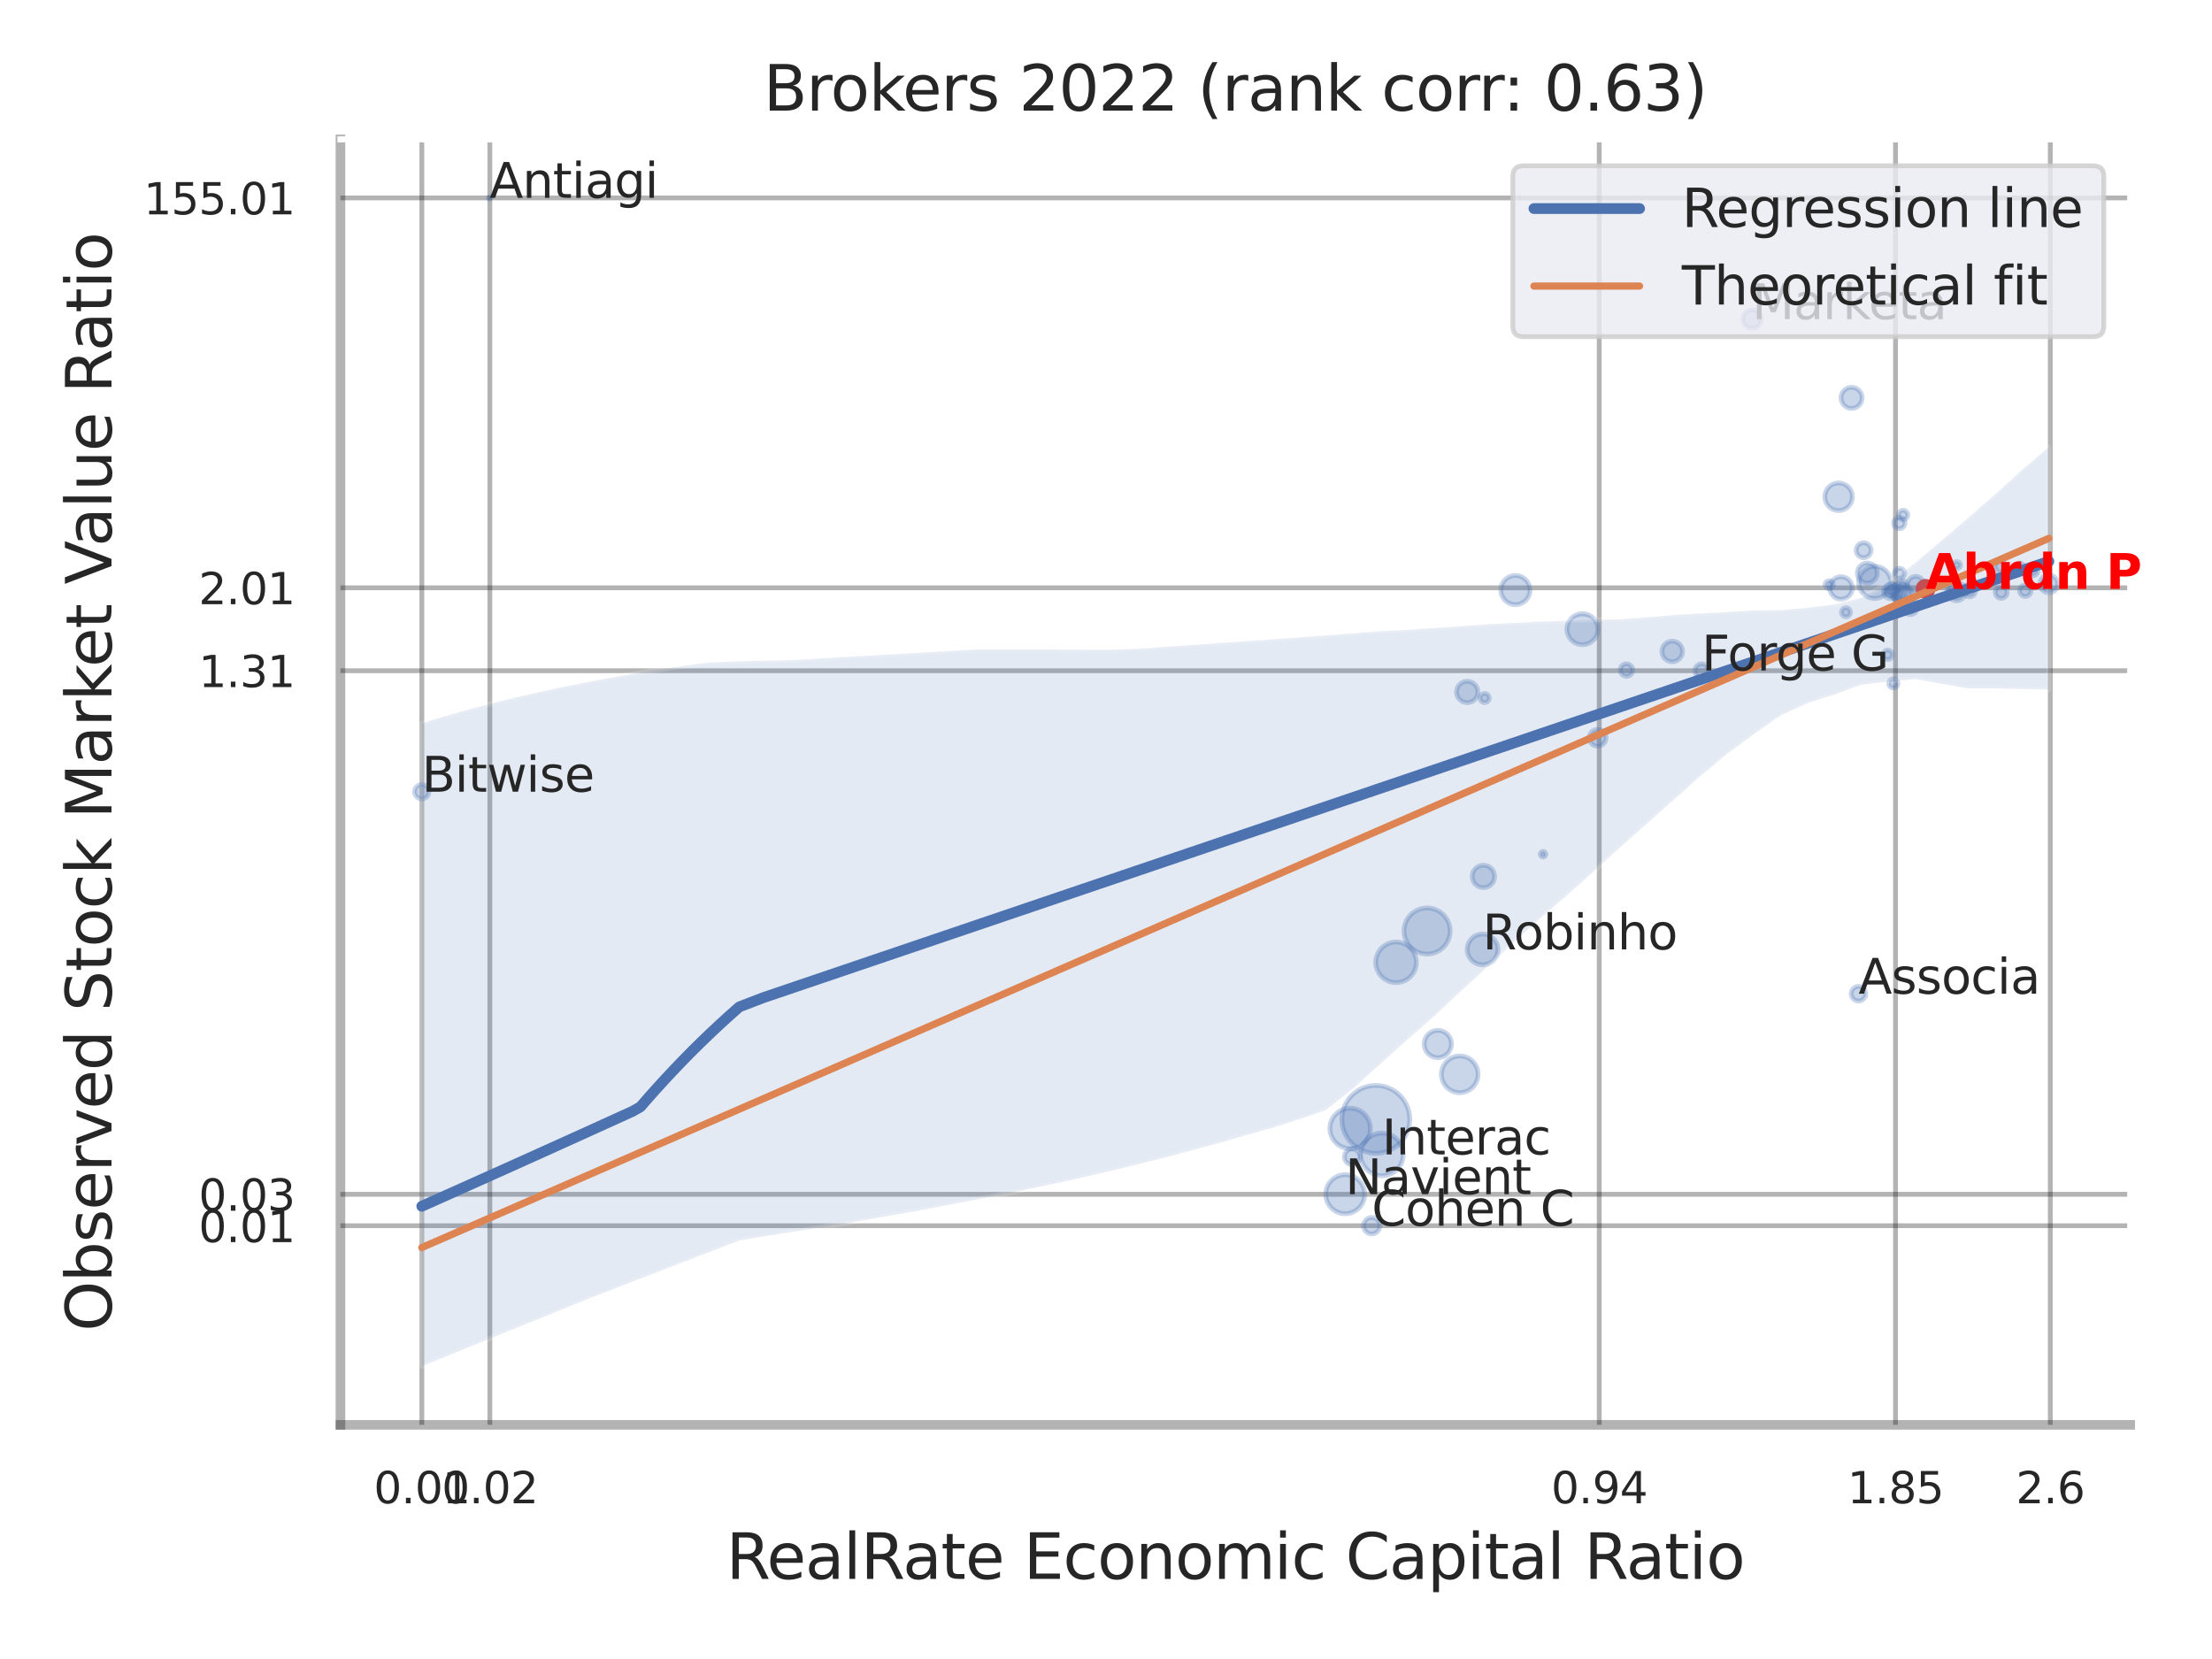 <?xml version="1.0" encoding="utf-8" standalone="no"?>
<!DOCTYPE svg PUBLIC "-//W3C//DTD SVG 1.1//EN"
  "http://www.w3.org/Graphics/SVG/1.1/DTD/svg11.dtd">
<svg xmlns:xlink="http://www.w3.org/1999/xlink" width="460.8pt" height="345.6pt" viewBox="0 0 460.8 345.6" xmlns="http://www.w3.org/2000/svg" version="1.1">
 <defs>
  <style type="text/css">*{stroke-linejoin: round; stroke-linecap: butt}</style>
 </defs>
 <g id="figure_1">
  <g id="patch_1">
   <path d="M 0 345.6 
L 460.8 345.6 
L 460.8 0 
L 0 0 
z
" style="fill: #ffffff"/>
  </g>
  <g id="axes_1">
   <g id="patch_2">
    <path d="M 70.92 296.82 
L 443.762 296.82 
L 443.762 29.04 
L 70.92 29.04 
z
" style="fill: #ffffff"/>
   </g>
   <g id="matplotlib.axis_1">
    <g id="xtick_1">
     <g id="line2d_1">
      <path d="M 87.876 296.82 
L 87.876 29.04 
" clip-path="url(#pc12f640773)" style="fill: none; stroke: #000000; stroke-opacity: 0.3; stroke-linecap: round"/>
     </g>
     <g id="text_1">
      <!-- 0.01 -->
      <g style="fill: #262626" transform="translate(77.857 313.159) scale(0.09 -0.09)">
       <defs>
        <path id="DejaVuSans-30" d="M 2034 4250 
Q 1547 4250 1301 3770 
Q 1056 3291 1056 2328 
Q 1056 1369 1301 889 
Q 1547 409 2034 409 
Q 2525 409 2770 889 
Q 3016 1369 3016 2328 
Q 3016 3291 2770 3770 
Q 2525 4250 2034 4250 
z
M 2034 4750 
Q 2819 4750 3233 4129 
Q 3647 3509 3647 2328 
Q 3647 1150 3233 529 
Q 2819 -91 2034 -91 
Q 1250 -91 836 529 
Q 422 1150 422 2328 
Q 422 3509 836 4129 
Q 1250 4750 2034 4750 
z
" transform="scale(0.016)"/>
        <path id="DejaVuSans-2e" d="M 684 794 
L 1344 794 
L 1344 0 
L 684 0 
L 684 794 
z
" transform="scale(0.016)"/>
        <path id="DejaVuSans-31" d="M 794 531 
L 1825 531 
L 1825 4091 
L 703 3866 
L 703 4441 
L 1819 4666 
L 2450 4666 
L 2450 531 
L 3481 531 
L 3481 0 
L 794 0 
L 794 531 
z
" transform="scale(0.016)"/>
       </defs>
       <use xlink:href="#DejaVuSans-30"/>
       <use xlink:href="#DejaVuSans-2e" x="63.623"/>
       <use xlink:href="#DejaVuSans-30" x="95.41"/>
       <use xlink:href="#DejaVuSans-31" x="159.033"/>
      </g>
     </g>
    </g>
    <g id="xtick_2">
     <g id="line2d_2">
      <path d="M 102.042 296.82 
L 102.042 29.04 
" clip-path="url(#pc12f640773)" style="fill: none; stroke: #000000; stroke-opacity: 0.3; stroke-linecap: round"/>
     </g>
     <g id="text_2">
      <!-- 0.02 -->
      <g style="fill: #262626" transform="translate(92.023 313.159) scale(0.09 -0.09)">
       <defs>
        <path id="DejaVuSans-32" d="M 1228 531 
L 3431 531 
L 3431 0 
L 469 0 
L 469 531 
Q 828 903 1448 1529 
Q 2069 2156 2228 2338 
Q 2531 2678 2651 2914 
Q 2772 3150 2772 3378 
Q 2772 3750 2511 3984 
Q 2250 4219 1831 4219 
Q 1534 4219 1204 4116 
Q 875 4013 500 3803 
L 500 4441 
Q 881 4594 1212 4672 
Q 1544 4750 1819 4750 
Q 2544 4750 2975 4387 
Q 3406 4025 3406 3419 
Q 3406 3131 3298 2873 
Q 3191 2616 2906 2266 
Q 2828 2175 2409 1742 
Q 1991 1309 1228 531 
z
" transform="scale(0.016)"/>
       </defs>
       <use xlink:href="#DejaVuSans-30"/>
       <use xlink:href="#DejaVuSans-2e" x="63.623"/>
       <use xlink:href="#DejaVuSans-30" x="95.41"/>
       <use xlink:href="#DejaVuSans-32" x="159.033"/>
      </g>
     </g>
    </g>
    <g id="xtick_3">
     <g id="line2d_3">
      <path d="M 333.151 296.82 
L 333.151 29.04 
" clip-path="url(#pc12f640773)" style="fill: none; stroke: #000000; stroke-opacity: 0.3; stroke-linecap: round"/>
     </g>
     <g id="text_3">
      <!-- 0.94 -->
      <g style="fill: #262626" transform="translate(323.131 313.159) scale(0.09 -0.09)">
       <defs>
        <path id="DejaVuSans-39" d="M 703 97 
L 703 672 
Q 941 559 1184 500 
Q 1428 441 1663 441 
Q 2288 441 2617 861 
Q 2947 1281 2994 2138 
Q 2813 1869 2534 1725 
Q 2256 1581 1919 1581 
Q 1219 1581 811 2004 
Q 403 2428 403 3163 
Q 403 3881 828 4315 
Q 1253 4750 1959 4750 
Q 2769 4750 3195 4129 
Q 3622 3509 3622 2328 
Q 3622 1225 3098 567 
Q 2575 -91 1691 -91 
Q 1453 -91 1209 -44 
Q 966 3 703 97 
z
M 1959 2075 
Q 2384 2075 2632 2365 
Q 2881 2656 2881 3163 
Q 2881 3666 2632 3958 
Q 2384 4250 1959 4250 
Q 1534 4250 1286 3958 
Q 1038 3666 1038 3163 
Q 1038 2656 1286 2365 
Q 1534 2075 1959 2075 
z
" transform="scale(0.016)"/>
        <path id="DejaVuSans-34" d="M 2419 4116 
L 825 1625 
L 2419 1625 
L 2419 4116 
z
M 2253 4666 
L 3047 4666 
L 3047 1625 
L 3713 1625 
L 3713 1100 
L 3047 1100 
L 3047 0 
L 2419 0 
L 2419 1100 
L 313 1100 
L 313 1709 
L 2253 4666 
z
" transform="scale(0.016)"/>
       </defs>
       <use xlink:href="#DejaVuSans-30"/>
       <use xlink:href="#DejaVuSans-2e" x="63.623"/>
       <use xlink:href="#DejaVuSans-39" x="95.41"/>
       <use xlink:href="#DejaVuSans-34" x="159.033"/>
      </g>
     </g>
    </g>
    <g id="xtick_4">
     <g id="line2d_4">
      <path d="M 394.872 296.82 
L 394.872 29.04 
" clip-path="url(#pc12f640773)" style="fill: none; stroke: #000000; stroke-opacity: 0.3; stroke-linecap: round"/>
     </g>
     <g id="text_4">
      <!-- 1.85 -->
      <g style="fill: #262626" transform="translate(384.852 313.159) scale(0.09 -0.09)">
       <defs>
        <path id="DejaVuSans-38" d="M 2034 2216 
Q 1584 2216 1326 1975 
Q 1069 1734 1069 1313 
Q 1069 891 1326 650 
Q 1584 409 2034 409 
Q 2484 409 2743 651 
Q 3003 894 3003 1313 
Q 3003 1734 2745 1975 
Q 2488 2216 2034 2216 
z
M 1403 2484 
Q 997 2584 770 2862 
Q 544 3141 544 3541 
Q 544 4100 942 4425 
Q 1341 4750 2034 4750 
Q 2731 4750 3128 4425 
Q 3525 4100 3525 3541 
Q 3525 3141 3298 2862 
Q 3072 2584 2669 2484 
Q 3125 2378 3379 2068 
Q 3634 1759 3634 1313 
Q 3634 634 3220 271 
Q 2806 -91 2034 -91 
Q 1263 -91 848 271 
Q 434 634 434 1313 
Q 434 1759 690 2068 
Q 947 2378 1403 2484 
z
M 1172 3481 
Q 1172 3119 1398 2916 
Q 1625 2713 2034 2713 
Q 2441 2713 2670 2916 
Q 2900 3119 2900 3481 
Q 2900 3844 2670 4047 
Q 2441 4250 2034 4250 
Q 1625 4250 1398 4047 
Q 1172 3844 1172 3481 
z
" transform="scale(0.016)"/>
        <path id="DejaVuSans-35" d="M 691 4666 
L 3169 4666 
L 3169 4134 
L 1269 4134 
L 1269 2991 
Q 1406 3038 1543 3061 
Q 1681 3084 1819 3084 
Q 2600 3084 3056 2656 
Q 3513 2228 3513 1497 
Q 3513 744 3044 326 
Q 2575 -91 1722 -91 
Q 1428 -91 1123 -41 
Q 819 9 494 109 
L 494 744 
Q 775 591 1075 516 
Q 1375 441 1709 441 
Q 2250 441 2565 725 
Q 2881 1009 2881 1497 
Q 2881 1984 2565 2268 
Q 2250 2553 1709 2553 
Q 1456 2553 1204 2497 
Q 953 2441 691 2322 
L 691 4666 
z
" transform="scale(0.016)"/>
       </defs>
       <use xlink:href="#DejaVuSans-31"/>
       <use xlink:href="#DejaVuSans-2e" x="63.623"/>
       <use xlink:href="#DejaVuSans-38" x="95.41"/>
       <use xlink:href="#DejaVuSans-35" x="159.033"/>
      </g>
     </g>
    </g>
    <g id="xtick_5">
     <g id="line2d_5">
      <path d="M 427.114 296.82 
L 427.114 29.04 
" clip-path="url(#pc12f640773)" style="fill: none; stroke: #000000; stroke-opacity: 0.3; stroke-linecap: round"/>
     </g>
     <g id="text_5">
      <!-- 2.6 -->
      <g style="fill: #262626" transform="translate(419.958 313.159) scale(0.09 -0.09)">
       <defs>
        <path id="DejaVuSans-36" d="M 2113 2584 
Q 1688 2584 1439 2293 
Q 1191 2003 1191 1497 
Q 1191 994 1439 701 
Q 1688 409 2113 409 
Q 2538 409 2786 701 
Q 3034 994 3034 1497 
Q 3034 2003 2786 2293 
Q 2538 2584 2113 2584 
z
M 3366 4563 
L 3366 3988 
Q 3128 4100 2886 4159 
Q 2644 4219 2406 4219 
Q 1781 4219 1451 3797 
Q 1122 3375 1075 2522 
Q 1259 2794 1537 2939 
Q 1816 3084 2150 3084 
Q 2853 3084 3261 2657 
Q 3669 2231 3669 1497 
Q 3669 778 3244 343 
Q 2819 -91 2113 -91 
Q 1303 -91 875 529 
Q 447 1150 447 2328 
Q 447 3434 972 4092 
Q 1497 4750 2381 4750 
Q 2619 4750 2861 4703 
Q 3103 4656 3366 4563 
z
" transform="scale(0.016)"/>
       </defs>
       <use xlink:href="#DejaVuSans-32"/>
       <use xlink:href="#DejaVuSans-2e" x="63.623"/>
       <use xlink:href="#DejaVuSans-36" x="95.41"/>
      </g>
     </g>
    </g>
    <g id="xtick_6"/>
    <g id="xtick_7"/>
    <g id="text_6">
     <!-- RealRate Economic Capital Ratio -->
     <g style="fill: #262626" transform="translate(151.287 328.908) scale(0.13 -0.13)">
      <defs>
       <path id="DejaVuSans-52" d="M 2841 2188 
Q 3044 2119 3236 1894 
Q 3428 1669 3622 1275 
L 4263 0 
L 3584 0 
L 2988 1197 
Q 2756 1666 2539 1819 
Q 2322 1972 1947 1972 
L 1259 1972 
L 1259 0 
L 628 0 
L 628 4666 
L 2053 4666 
Q 2853 4666 3247 4331 
Q 3641 3997 3641 3322 
Q 3641 2881 3436 2590 
Q 3231 2300 2841 2188 
z
M 1259 4147 
L 1259 2491 
L 2053 2491 
Q 2509 2491 2742 2702 
Q 2975 2913 2975 3322 
Q 2975 3731 2742 3939 
Q 2509 4147 2053 4147 
L 1259 4147 
z
" transform="scale(0.016)"/>
       <path id="DejaVuSans-65" d="M 3597 1894 
L 3597 1613 
L 953 1613 
Q 991 1019 1311 708 
Q 1631 397 2203 397 
Q 2534 397 2845 478 
Q 3156 559 3463 722 
L 3463 178 
Q 3153 47 2828 -22 
Q 2503 -91 2169 -91 
Q 1331 -91 842 396 
Q 353 884 353 1716 
Q 353 2575 817 3079 
Q 1281 3584 2069 3584 
Q 2775 3584 3186 3129 
Q 3597 2675 3597 1894 
z
M 3022 2063 
Q 3016 2534 2758 2815 
Q 2500 3097 2075 3097 
Q 1594 3097 1305 2825 
Q 1016 2553 972 2059 
L 3022 2063 
z
" transform="scale(0.016)"/>
       <path id="DejaVuSans-61" d="M 2194 1759 
Q 1497 1759 1228 1600 
Q 959 1441 959 1056 
Q 959 750 1161 570 
Q 1363 391 1709 391 
Q 2188 391 2477 730 
Q 2766 1069 2766 1631 
L 2766 1759 
L 2194 1759 
z
M 3341 1997 
L 3341 0 
L 2766 0 
L 2766 531 
Q 2569 213 2275 61 
Q 1981 -91 1556 -91 
Q 1019 -91 701 211 
Q 384 513 384 1019 
Q 384 1609 779 1909 
Q 1175 2209 1959 2209 
L 2766 2209 
L 2766 2266 
Q 2766 2663 2505 2880 
Q 2244 3097 1772 3097 
Q 1472 3097 1187 3025 
Q 903 2953 641 2809 
L 641 3341 
Q 956 3463 1253 3523 
Q 1550 3584 1831 3584 
Q 2591 3584 2966 3190 
Q 3341 2797 3341 1997 
z
" transform="scale(0.016)"/>
       <path id="DejaVuSans-6c" d="M 603 4863 
L 1178 4863 
L 1178 0 
L 603 0 
L 603 4863 
z
" transform="scale(0.016)"/>
       <path id="DejaVuSans-74" d="M 1172 4494 
L 1172 3500 
L 2356 3500 
L 2356 3053 
L 1172 3053 
L 1172 1153 
Q 1172 725 1289 603 
Q 1406 481 1766 481 
L 2356 481 
L 2356 0 
L 1766 0 
Q 1100 0 847 248 
Q 594 497 594 1153 
L 594 3053 
L 172 3053 
L 172 3500 
L 594 3500 
L 594 4494 
L 1172 4494 
z
" transform="scale(0.016)"/>
       <path id="DejaVuSans-20" transform="scale(0.016)"/>
       <path id="DejaVuSans-45" d="M 628 4666 
L 3578 4666 
L 3578 4134 
L 1259 4134 
L 1259 2753 
L 3481 2753 
L 3481 2222 
L 1259 2222 
L 1259 531 
L 3634 531 
L 3634 0 
L 628 0 
L 628 4666 
z
" transform="scale(0.016)"/>
       <path id="DejaVuSans-63" d="M 3122 3366 
L 3122 2828 
Q 2878 2963 2633 3030 
Q 2388 3097 2138 3097 
Q 1578 3097 1268 2742 
Q 959 2388 959 1747 
Q 959 1106 1268 751 
Q 1578 397 2138 397 
Q 2388 397 2633 464 
Q 2878 531 3122 666 
L 3122 134 
Q 2881 22 2623 -34 
Q 2366 -91 2075 -91 
Q 1284 -91 818 406 
Q 353 903 353 1747 
Q 353 2603 823 3093 
Q 1294 3584 2113 3584 
Q 2378 3584 2631 3529 
Q 2884 3475 3122 3366 
z
" transform="scale(0.016)"/>
       <path id="DejaVuSans-6f" d="M 1959 3097 
Q 1497 3097 1228 2736 
Q 959 2375 959 1747 
Q 959 1119 1226 758 
Q 1494 397 1959 397 
Q 2419 397 2687 759 
Q 2956 1122 2956 1747 
Q 2956 2369 2687 2733 
Q 2419 3097 1959 3097 
z
M 1959 3584 
Q 2709 3584 3137 3096 
Q 3566 2609 3566 1747 
Q 3566 888 3137 398 
Q 2709 -91 1959 -91 
Q 1206 -91 779 398 
Q 353 888 353 1747 
Q 353 2609 779 3096 
Q 1206 3584 1959 3584 
z
" transform="scale(0.016)"/>
       <path id="DejaVuSans-6e" d="M 3513 2113 
L 3513 0 
L 2938 0 
L 2938 2094 
Q 2938 2591 2744 2837 
Q 2550 3084 2163 3084 
Q 1697 3084 1428 2787 
Q 1159 2491 1159 1978 
L 1159 0 
L 581 0 
L 581 3500 
L 1159 3500 
L 1159 2956 
Q 1366 3272 1645 3428 
Q 1925 3584 2291 3584 
Q 2894 3584 3203 3211 
Q 3513 2838 3513 2113 
z
" transform="scale(0.016)"/>
       <path id="DejaVuSans-6d" d="M 3328 2828 
Q 3544 3216 3844 3400 
Q 4144 3584 4550 3584 
Q 5097 3584 5394 3201 
Q 5691 2819 5691 2113 
L 5691 0 
L 5113 0 
L 5113 2094 
Q 5113 2597 4934 2840 
Q 4756 3084 4391 3084 
Q 3944 3084 3684 2787 
Q 3425 2491 3425 1978 
L 3425 0 
L 2847 0 
L 2847 2094 
Q 2847 2600 2669 2842 
Q 2491 3084 2119 3084 
Q 1678 3084 1418 2786 
Q 1159 2488 1159 1978 
L 1159 0 
L 581 0 
L 581 3500 
L 1159 3500 
L 1159 2956 
Q 1356 3278 1631 3431 
Q 1906 3584 2284 3584 
Q 2666 3584 2933 3390 
Q 3200 3197 3328 2828 
z
" transform="scale(0.016)"/>
       <path id="DejaVuSans-69" d="M 603 3500 
L 1178 3500 
L 1178 0 
L 603 0 
L 603 3500 
z
M 603 4863 
L 1178 4863 
L 1178 4134 
L 603 4134 
L 603 4863 
z
" transform="scale(0.016)"/>
       <path id="DejaVuSans-43" d="M 4122 4306 
L 4122 3641 
Q 3803 3938 3442 4084 
Q 3081 4231 2675 4231 
Q 1875 4231 1450 3742 
Q 1025 3253 1025 2328 
Q 1025 1406 1450 917 
Q 1875 428 2675 428 
Q 3081 428 3442 575 
Q 3803 722 4122 1019 
L 4122 359 
Q 3791 134 3420 21 
Q 3050 -91 2638 -91 
Q 1578 -91 968 557 
Q 359 1206 359 2328 
Q 359 3453 968 4101 
Q 1578 4750 2638 4750 
Q 3056 4750 3426 4639 
Q 3797 4528 4122 4306 
z
" transform="scale(0.016)"/>
       <path id="DejaVuSans-70" d="M 1159 525 
L 1159 -1331 
L 581 -1331 
L 581 3500 
L 1159 3500 
L 1159 2969 
Q 1341 3281 1617 3432 
Q 1894 3584 2278 3584 
Q 2916 3584 3314 3078 
Q 3713 2572 3713 1747 
Q 3713 922 3314 415 
Q 2916 -91 2278 -91 
Q 1894 -91 1617 61 
Q 1341 213 1159 525 
z
M 3116 1747 
Q 3116 2381 2855 2742 
Q 2594 3103 2138 3103 
Q 1681 3103 1420 2742 
Q 1159 2381 1159 1747 
Q 1159 1113 1420 752 
Q 1681 391 2138 391 
Q 2594 391 2855 752 
Q 3116 1113 3116 1747 
z
" transform="scale(0.016)"/>
      </defs>
      <use xlink:href="#DejaVuSans-52"/>
      <use xlink:href="#DejaVuSans-65" x="64.982"/>
      <use xlink:href="#DejaVuSans-61" x="126.506"/>
      <use xlink:href="#DejaVuSans-6c" x="187.785"/>
      <use xlink:href="#DejaVuSans-52" x="215.568"/>
      <use xlink:href="#DejaVuSans-61" x="282.801"/>
      <use xlink:href="#DejaVuSans-74" x="344.08"/>
      <use xlink:href="#DejaVuSans-65" x="383.289"/>
      <use xlink:href="#DejaVuSans-20" x="444.812"/>
      <use xlink:href="#DejaVuSans-45" x="476.6"/>
      <use xlink:href="#DejaVuSans-63" x="539.783"/>
      <use xlink:href="#DejaVuSans-6f" x="594.764"/>
      <use xlink:href="#DejaVuSans-6e" x="655.945"/>
      <use xlink:href="#DejaVuSans-6f" x="719.324"/>
      <use xlink:href="#DejaVuSans-6d" x="780.506"/>
      <use xlink:href="#DejaVuSans-69" x="877.918"/>
      <use xlink:href="#DejaVuSans-63" x="905.701"/>
      <use xlink:href="#DejaVuSans-20" x="960.682"/>
      <use xlink:href="#DejaVuSans-43" x="992.469"/>
      <use xlink:href="#DejaVuSans-61" x="1062.293"/>
      <use xlink:href="#DejaVuSans-70" x="1123.572"/>
      <use xlink:href="#DejaVuSans-69" x="1187.049"/>
      <use xlink:href="#DejaVuSans-74" x="1214.832"/>
      <use xlink:href="#DejaVuSans-61" x="1254.041"/>
      <use xlink:href="#DejaVuSans-6c" x="1315.32"/>
      <use xlink:href="#DejaVuSans-20" x="1343.104"/>
      <use xlink:href="#DejaVuSans-52" x="1374.891"/>
      <use xlink:href="#DejaVuSans-61" x="1442.123"/>
      <use xlink:href="#DejaVuSans-74" x="1503.402"/>
      <use xlink:href="#DejaVuSans-69" x="1542.611"/>
      <use xlink:href="#DejaVuSans-6f" x="1570.395"/>
     </g>
    </g>
   </g>
   <g id="matplotlib.axis_2">
    <g id="ytick_1">
     <g id="line2d_6">
      <path d="M 70.92 255.337 
L 443.762 255.337 
" clip-path="url(#pc12f640773)" style="fill: none; stroke: #000000; stroke-opacity: 0.3; stroke-linecap: round"/>
     </g>
     <g id="text_7">
      <!-- 0.01 -->
      <g style="fill: #262626" transform="translate(41.381 258.756) scale(0.09 -0.09)">
       <use xlink:href="#DejaVuSans-30"/>
       <use xlink:href="#DejaVuSans-2e" x="63.623"/>
       <use xlink:href="#DejaVuSans-30" x="95.41"/>
       <use xlink:href="#DejaVuSans-31" x="159.033"/>
      </g>
     </g>
    </g>
    <g id="ytick_2">
     <g id="line2d_7">
      <path d="M 70.92 248.797 
L 443.762 248.797 
" clip-path="url(#pc12f640773)" style="fill: none; stroke: #000000; stroke-opacity: 0.3; stroke-linecap: round"/>
     </g>
     <g id="text_8">
      <!-- 0.03 -->
      <g style="fill: #262626" transform="translate(41.381 252.216) scale(0.09 -0.09)">
       <defs>
        <path id="DejaVuSans-33" d="M 2597 2516 
Q 3050 2419 3304 2112 
Q 3559 1806 3559 1356 
Q 3559 666 3084 287 
Q 2609 -91 1734 -91 
Q 1441 -91 1130 -33 
Q 819 25 488 141 
L 488 750 
Q 750 597 1062 519 
Q 1375 441 1716 441 
Q 2309 441 2620 675 
Q 2931 909 2931 1356 
Q 2931 1769 2642 2001 
Q 2353 2234 1838 2234 
L 1294 2234 
L 1294 2753 
L 1863 2753 
Q 2328 2753 2575 2939 
Q 2822 3125 2822 3475 
Q 2822 3834 2567 4026 
Q 2313 4219 1838 4219 
Q 1578 4219 1281 4162 
Q 984 4106 628 3988 
L 628 4550 
Q 988 4650 1302 4700 
Q 1616 4750 1894 4750 
Q 2613 4750 3031 4423 
Q 3450 4097 3450 3541 
Q 3450 3153 3228 2886 
Q 3006 2619 2597 2516 
z
" transform="scale(0.016)"/>
       </defs>
       <use xlink:href="#DejaVuSans-30"/>
       <use xlink:href="#DejaVuSans-2e" x="63.623"/>
       <use xlink:href="#DejaVuSans-30" x="95.41"/>
       <use xlink:href="#DejaVuSans-33" x="159.033"/>
      </g>
     </g>
    </g>
    <g id="ytick_3">
     <g id="line2d_8">
      <path d="M 70.92 139.718 
L 443.762 139.718 
" clip-path="url(#pc12f640773)" style="fill: none; stroke: #000000; stroke-opacity: 0.3; stroke-linecap: round"/>
     </g>
     <g id="text_9">
      <!-- 1.31 -->
      <g style="fill: #262626" transform="translate(41.381 143.137) scale(0.09 -0.09)">
       <use xlink:href="#DejaVuSans-31"/>
       <use xlink:href="#DejaVuSans-2e" x="63.623"/>
       <use xlink:href="#DejaVuSans-33" x="95.41"/>
       <use xlink:href="#DejaVuSans-31" x="159.033"/>
      </g>
     </g>
    </g>
    <g id="ytick_4">
     <g id="line2d_9">
      <path d="M 70.92 122.451 
L 443.762 122.451 
" clip-path="url(#pc12f640773)" style="fill: none; stroke: #000000; stroke-opacity: 0.3; stroke-linecap: round"/>
     </g>
     <g id="text_10">
      <!-- 2.01 -->
      <g style="fill: #262626" transform="translate(41.381 125.87) scale(0.09 -0.09)">
       <use xlink:href="#DejaVuSans-32"/>
       <use xlink:href="#DejaVuSans-2e" x="63.623"/>
       <use xlink:href="#DejaVuSans-30" x="95.41"/>
       <use xlink:href="#DejaVuSans-31" x="159.033"/>
      </g>
     </g>
    </g>
    <g id="ytick_5">
     <g id="line2d_10">
      <path d="M 70.92 41.234 
L 443.762 41.234 
" clip-path="url(#pc12f640773)" style="fill: none; stroke: #000000; stroke-opacity: 0.3; stroke-linecap: round"/>
     </g>
     <g id="text_11">
      <!-- 155.01 -->
      <g style="fill: #262626" transform="translate(29.928 44.653) scale(0.09 -0.09)">
       <use xlink:href="#DejaVuSans-31"/>
       <use xlink:href="#DejaVuSans-35" x="63.623"/>
       <use xlink:href="#DejaVuSans-35" x="127.246"/>
       <use xlink:href="#DejaVuSans-2e" x="190.869"/>
       <use xlink:href="#DejaVuSans-30" x="222.656"/>
       <use xlink:href="#DejaVuSans-31" x="286.279"/>
      </g>
     </g>
    </g>
    <g id="ytick_6"/>
    <g id="ytick_7"/>
    <g id="ytick_8"/>
    <g id="ytick_9"/>
    <g id="text_12">
     <!-- Observed Stock Market Value Ratio -->
     <g style="fill: #262626" transform="translate(23.225 277.332) rotate(-90) scale(0.13 -0.13)">
      <defs>
       <path id="DejaVuSans-4f" d="M 2522 4238 
Q 1834 4238 1429 3725 
Q 1025 3213 1025 2328 
Q 1025 1447 1429 934 
Q 1834 422 2522 422 
Q 3209 422 3611 934 
Q 4013 1447 4013 2328 
Q 4013 3213 3611 3725 
Q 3209 4238 2522 4238 
z
M 2522 4750 
Q 3503 4750 4090 4092 
Q 4678 3434 4678 2328 
Q 4678 1225 4090 567 
Q 3503 -91 2522 -91 
Q 1538 -91 948 565 
Q 359 1222 359 2328 
Q 359 3434 948 4092 
Q 1538 4750 2522 4750 
z
" transform="scale(0.016)"/>
       <path id="DejaVuSans-62" d="M 3116 1747 
Q 3116 2381 2855 2742 
Q 2594 3103 2138 3103 
Q 1681 3103 1420 2742 
Q 1159 2381 1159 1747 
Q 1159 1113 1420 752 
Q 1681 391 2138 391 
Q 2594 391 2855 752 
Q 3116 1113 3116 1747 
z
M 1159 2969 
Q 1341 3281 1617 3432 
Q 1894 3584 2278 3584 
Q 2916 3584 3314 3078 
Q 3713 2572 3713 1747 
Q 3713 922 3314 415 
Q 2916 -91 2278 -91 
Q 1894 -91 1617 61 
Q 1341 213 1159 525 
L 1159 0 
L 581 0 
L 581 4863 
L 1159 4863 
L 1159 2969 
z
" transform="scale(0.016)"/>
       <path id="DejaVuSans-73" d="M 2834 3397 
L 2834 2853 
Q 2591 2978 2328 3040 
Q 2066 3103 1784 3103 
Q 1356 3103 1142 2972 
Q 928 2841 928 2578 
Q 928 2378 1081 2264 
Q 1234 2150 1697 2047 
L 1894 2003 
Q 2506 1872 2764 1633 
Q 3022 1394 3022 966 
Q 3022 478 2636 193 
Q 2250 -91 1575 -91 
Q 1294 -91 989 -36 
Q 684 19 347 128 
L 347 722 
Q 666 556 975 473 
Q 1284 391 1588 391 
Q 1994 391 2212 530 
Q 2431 669 2431 922 
Q 2431 1156 2273 1281 
Q 2116 1406 1581 1522 
L 1381 1569 
Q 847 1681 609 1914 
Q 372 2147 372 2553 
Q 372 3047 722 3315 
Q 1072 3584 1716 3584 
Q 2034 3584 2315 3537 
Q 2597 3491 2834 3397 
z
" transform="scale(0.016)"/>
       <path id="DejaVuSans-72" d="M 2631 2963 
Q 2534 3019 2420 3045 
Q 2306 3072 2169 3072 
Q 1681 3072 1420 2755 
Q 1159 2438 1159 1844 
L 1159 0 
L 581 0 
L 581 3500 
L 1159 3500 
L 1159 2956 
Q 1341 3275 1631 3429 
Q 1922 3584 2338 3584 
Q 2397 3584 2469 3576 
Q 2541 3569 2628 3553 
L 2631 2963 
z
" transform="scale(0.016)"/>
       <path id="DejaVuSans-76" d="M 191 3500 
L 800 3500 
L 1894 563 
L 2988 3500 
L 3597 3500 
L 2284 0 
L 1503 0 
L 191 3500 
z
" transform="scale(0.016)"/>
       <path id="DejaVuSans-64" d="M 2906 2969 
L 2906 4863 
L 3481 4863 
L 3481 0 
L 2906 0 
L 2906 525 
Q 2725 213 2448 61 
Q 2172 -91 1784 -91 
Q 1150 -91 751 415 
Q 353 922 353 1747 
Q 353 2572 751 3078 
Q 1150 3584 1784 3584 
Q 2172 3584 2448 3432 
Q 2725 3281 2906 2969 
z
M 947 1747 
Q 947 1113 1208 752 
Q 1469 391 1925 391 
Q 2381 391 2643 752 
Q 2906 1113 2906 1747 
Q 2906 2381 2643 2742 
Q 2381 3103 1925 3103 
Q 1469 3103 1208 2742 
Q 947 2381 947 1747 
z
" transform="scale(0.016)"/>
       <path id="DejaVuSans-53" d="M 3425 4513 
L 3425 3897 
Q 3066 4069 2747 4153 
Q 2428 4238 2131 4238 
Q 1616 4238 1336 4038 
Q 1056 3838 1056 3469 
Q 1056 3159 1242 3001 
Q 1428 2844 1947 2747 
L 2328 2669 
Q 3034 2534 3370 2195 
Q 3706 1856 3706 1288 
Q 3706 609 3251 259 
Q 2797 -91 1919 -91 
Q 1588 -91 1214 -16 
Q 841 59 441 206 
L 441 856 
Q 825 641 1194 531 
Q 1563 422 1919 422 
Q 2459 422 2753 634 
Q 3047 847 3047 1241 
Q 3047 1584 2836 1778 
Q 2625 1972 2144 2069 
L 1759 2144 
Q 1053 2284 737 2584 
Q 422 2884 422 3419 
Q 422 4038 858 4394 
Q 1294 4750 2059 4750 
Q 2388 4750 2728 4690 
Q 3069 4631 3425 4513 
z
" transform="scale(0.016)"/>
       <path id="DejaVuSans-6b" d="M 581 4863 
L 1159 4863 
L 1159 1991 
L 2875 3500 
L 3609 3500 
L 1753 1863 
L 3688 0 
L 2938 0 
L 1159 1709 
L 1159 0 
L 581 0 
L 581 4863 
z
" transform="scale(0.016)"/>
       <path id="DejaVuSans-4d" d="M 628 4666 
L 1569 4666 
L 2759 1491 
L 3956 4666 
L 4897 4666 
L 4897 0 
L 4281 0 
L 4281 4097 
L 3078 897 
L 2444 897 
L 1241 4097 
L 1241 0 
L 628 0 
L 628 4666 
z
" transform="scale(0.016)"/>
       <path id="DejaVuSans-56" d="M 1831 0 
L 50 4666 
L 709 4666 
L 2188 738 
L 3669 4666 
L 4325 4666 
L 2547 0 
L 1831 0 
z
" transform="scale(0.016)"/>
       <path id="DejaVuSans-75" d="M 544 1381 
L 544 3500 
L 1119 3500 
L 1119 1403 
Q 1119 906 1312 657 
Q 1506 409 1894 409 
Q 2359 409 2629 706 
Q 2900 1003 2900 1516 
L 2900 3500 
L 3475 3500 
L 3475 0 
L 2900 0 
L 2900 538 
Q 2691 219 2414 64 
Q 2138 -91 1772 -91 
Q 1169 -91 856 284 
Q 544 659 544 1381 
z
M 1991 3584 
L 1991 3584 
z
" transform="scale(0.016)"/>
      </defs>
      <use xlink:href="#DejaVuSans-4f"/>
      <use xlink:href="#DejaVuSans-62" x="78.711"/>
      <use xlink:href="#DejaVuSans-73" x="142.188"/>
      <use xlink:href="#DejaVuSans-65" x="194.287"/>
      <use xlink:href="#DejaVuSans-72" x="255.811"/>
      <use xlink:href="#DejaVuSans-76" x="296.924"/>
      <use xlink:href="#DejaVuSans-65" x="356.104"/>
      <use xlink:href="#DejaVuSans-64" x="417.627"/>
      <use xlink:href="#DejaVuSans-20" x="481.104"/>
      <use xlink:href="#DejaVuSans-53" x="512.891"/>
      <use xlink:href="#DejaVuSans-74" x="576.367"/>
      <use xlink:href="#DejaVuSans-6f" x="615.576"/>
      <use xlink:href="#DejaVuSans-63" x="676.758"/>
      <use xlink:href="#DejaVuSans-6b" x="731.738"/>
      <use xlink:href="#DejaVuSans-20" x="789.648"/>
      <use xlink:href="#DejaVuSans-4d" x="821.436"/>
      <use xlink:href="#DejaVuSans-61" x="907.715"/>
      <use xlink:href="#DejaVuSans-72" x="968.994"/>
      <use xlink:href="#DejaVuSans-6b" x="1010.107"/>
      <use xlink:href="#DejaVuSans-65" x="1064.393"/>
      <use xlink:href="#DejaVuSans-74" x="1125.916"/>
      <use xlink:href="#DejaVuSans-20" x="1165.125"/>
      <use xlink:href="#DejaVuSans-56" x="1196.912"/>
      <use xlink:href="#DejaVuSans-61" x="1257.57"/>
      <use xlink:href="#DejaVuSans-6c" x="1318.85"/>
      <use xlink:href="#DejaVuSans-75" x="1346.633"/>
      <use xlink:href="#DejaVuSans-65" x="1410.012"/>
      <use xlink:href="#DejaVuSans-20" x="1471.535"/>
      <use xlink:href="#DejaVuSans-52" x="1503.322"/>
      <use xlink:href="#DejaVuSans-61" x="1570.555"/>
      <use xlink:href="#DejaVuSans-74" x="1631.834"/>
      <use xlink:href="#DejaVuSans-69" x="1671.043"/>
      <use xlink:href="#DejaVuSans-6f" x="1698.826"/>
     </g>
    </g>
   </g>
   <g id="PathCollection_1">
    <path d="M 281.695 242.625 
C 282.129 242.625 282.545 242.453 282.851 242.146 
C 283.158 241.839 283.331 241.423 283.331 240.989 
C 283.331 240.555 283.158 240.139 282.851 239.832 
C 282.545 239.526 282.129 239.353 281.695 239.353 
C 281.261 239.353 280.845 239.526 280.538 239.832 
C 280.231 240.139 280.059 240.555 280.059 240.989 
C 280.059 241.423 280.231 241.839 280.538 242.146 
C 280.845 242.453 281.261 242.625 281.695 242.625 
z
" clip-path="url(#pc12f640773)" style="fill: #4c72b0; fill-opacity: 0.3; stroke: #4c72b0; stroke-opacity: 0.3"/>
    <path d="M 304.093 227.622 
C 305.107 227.622 306.08 227.219 306.797 226.502 
C 307.514 225.785 307.916 224.812 307.916 223.798 
C 307.916 222.784 307.514 221.812 306.797 221.095 
C 306.08 220.378 305.107 219.975 304.093 219.975 
C 303.079 219.975 302.106 220.378 301.389 221.095 
C 300.672 221.812 300.269 222.784 300.269 223.798 
C 300.269 224.812 300.672 225.785 301.389 226.502 
C 302.106 227.219 303.079 227.622 304.093 227.622 
z
" clip-path="url(#pc12f640773)" style="fill: #4c72b0; fill-opacity: 0.3; stroke: #4c72b0; stroke-opacity: 0.3"/>
    <path d="M 385.714 85.081 
C 386.297 85.081 386.857 84.849 387.269 84.437 
C 387.681 84.025 387.913 83.465 387.913 82.882 
C 387.913 82.299 387.681 81.74 387.269 81.327 
C 386.857 80.915 386.297 80.683 385.714 80.683 
C 385.131 80.683 384.572 80.915 384.159 81.327 
C 383.747 81.74 383.515 82.299 383.515 82.882 
C 383.515 83.465 383.747 84.025 384.159 84.437 
C 384.572 84.849 385.131 85.081 385.714 85.081 
z
" clip-path="url(#pc12f640773)" style="fill: #4c72b0; fill-opacity: 0.3; stroke: #4c72b0; stroke-opacity: 0.3"/>
    <path d="M 290.825 204.699 
C 291.947 204.699 293.023 204.253 293.816 203.46 
C 294.61 202.666 295.055 201.59 295.055 200.468 
C 295.055 199.346 294.61 198.27 293.816 197.477 
C 293.023 196.683 291.947 196.237 290.825 196.237 
C 289.703 196.237 288.627 196.683 287.833 197.477 
C 287.04 198.27 286.594 199.346 286.594 200.468 
C 286.594 201.59 287.04 202.666 287.833 203.46 
C 288.627 204.253 289.703 204.699 290.825 204.699 
z
" clip-path="url(#pc12f640773)" style="fill: #4c72b0; fill-opacity: 0.3; stroke: #4c72b0; stroke-opacity: 0.3"/>
    <path d="M 332.813 155.46 
C 333.279 155.46 333.727 155.275 334.057 154.945 
C 334.387 154.615 334.572 154.167 334.572 153.7 
C 334.572 153.234 334.387 152.786 334.057 152.456 
C 333.727 152.126 333.279 151.941 332.813 151.941 
C 332.346 151.941 331.898 152.126 331.568 152.456 
C 331.238 152.786 331.053 153.234 331.053 153.7 
C 331.053 154.167 331.238 154.615 331.568 154.945 
C 331.898 155.275 332.346 155.46 332.813 155.46 
z
" clip-path="url(#pc12f640773)" style="fill: #4c72b0; fill-opacity: 0.3; stroke: #4c72b0; stroke-opacity: 0.3"/>
    <path d="M 286.61 240.256 
C 288.485 240.256 290.284 239.511 291.61 238.185 
C 292.936 236.859 293.681 235.061 293.681 233.185 
C 293.681 231.31 292.936 229.511 291.61 228.185 
C 290.284 226.859 288.485 226.114 286.61 226.114 
C 284.735 226.114 282.936 226.859 281.61 228.185 
C 280.284 229.511 279.539 231.31 279.539 233.185 
C 279.539 235.061 280.284 236.859 281.61 238.185 
C 282.936 239.511 284.735 240.256 286.61 240.256 
z
" clip-path="url(#pc12f640773)" style="fill: #4c72b0; fill-opacity: 0.3; stroke: #4c72b0; stroke-opacity: 0.3"/>
    <path d="M 281.26 239.282 
C 282.377 239.282 283.448 238.838 284.238 238.049 
C 285.028 237.259 285.471 236.188 285.471 235.071 
C 285.471 233.954 285.028 232.883 284.238 232.093 
C 283.448 231.303 282.377 230.859 281.26 230.859 
C 280.143 230.859 279.072 231.303 278.282 232.093 
C 277.492 232.883 277.048 233.954 277.048 235.071 
C 277.048 236.188 277.492 237.259 278.282 238.049 
C 279.072 238.838 280.143 239.282 281.26 239.282 
z
" clip-path="url(#pc12f640773)" style="fill: #4c72b0; fill-opacity: 0.3; stroke: #4c72b0; stroke-opacity: 0.3"/>
    <path d="M 305.647 146.382 
C 306.238 146.382 306.805 146.147 307.223 145.729 
C 307.641 145.311 307.876 144.744 307.876 144.152 
C 307.876 143.561 307.641 142.994 307.223 142.576 
C 306.805 142.158 306.238 141.923 305.647 141.923 
C 305.056 141.923 304.489 142.158 304.071 142.576 
C 303.653 142.994 303.418 143.561 303.418 144.152 
C 303.418 144.744 303.653 145.311 304.071 145.729 
C 304.489 146.147 305.056 146.382 305.647 146.382 
z
" clip-path="url(#pc12f640773)" style="fill: #4c72b0; fill-opacity: 0.3; stroke: #4c72b0; stroke-opacity: 0.3"/>
    <path d="M 309.02 184.915 
C 309.64 184.915 310.235 184.669 310.673 184.231 
C 311.112 183.792 311.358 183.198 311.358 182.578 
C 311.358 181.958 311.112 181.363 310.673 180.925 
C 310.235 180.486 309.64 180.24 309.02 180.24 
C 308.401 180.24 307.806 180.486 307.368 180.925 
C 306.929 181.363 306.683 181.958 306.683 182.578 
C 306.683 183.198 306.929 183.792 307.368 184.231 
C 307.806 184.669 308.401 184.915 309.02 184.915 
z
" clip-path="url(#pc12f640773)" style="fill: #4c72b0; fill-opacity: 0.3; stroke: #4c72b0; stroke-opacity: 0.3"/>
    <path d="M 383.015 106.362 
C 383.777 106.362 384.508 106.06 385.047 105.521 
C 385.585 104.982 385.888 104.251 385.888 103.489 
C 385.888 102.727 385.585 101.996 385.047 101.458 
C 384.508 100.919 383.777 100.616 383.015 100.616 
C 382.253 100.616 381.522 100.919 380.983 101.458 
C 380.445 101.996 380.142 102.727 380.142 103.489 
C 380.142 104.251 380.445 104.982 380.983 105.521 
C 381.522 106.06 382.253 106.362 383.015 106.362 
z
" clip-path="url(#pc12f640773)" style="fill: #4c72b0; fill-opacity: 0.3; stroke: #4c72b0; stroke-opacity: 0.3"/>
    <path d="M 329.651 134.301 
C 330.506 134.301 331.325 133.961 331.93 133.357 
C 332.534 132.753 332.873 131.933 332.873 131.078 
C 332.873 130.224 332.534 129.404 331.93 128.8 
C 331.325 128.195 330.506 127.856 329.651 127.856 
C 328.796 127.856 327.977 128.195 327.372 128.8 
C 326.768 129.404 326.429 130.224 326.429 131.078 
C 326.429 131.933 326.768 132.753 327.372 133.357 
C 327.977 133.961 328.796 134.301 329.651 134.301 
z
" clip-path="url(#pc12f640773)" style="fill: #4c72b0; fill-opacity: 0.3; stroke: #4c72b0; stroke-opacity: 0.3"/>
    <path d="M 297.286 198.751 
C 298.561 198.751 299.783 198.244 300.684 197.343 
C 301.585 196.442 302.092 195.22 302.092 193.945 
C 302.092 192.671 301.585 191.448 300.684 190.547 
C 299.783 189.646 298.561 189.14 297.286 189.14 
C 296.012 189.14 294.789 189.646 293.888 190.547 
C 292.987 191.448 292.481 192.671 292.481 193.945 
C 292.481 195.22 292.987 196.442 293.888 197.343 
C 294.789 198.244 296.012 198.751 297.286 198.751 
z
" clip-path="url(#pc12f640773)" style="fill: #4c72b0; fill-opacity: 0.3; stroke: #4c72b0; stroke-opacity: 0.3"/>
    <path d="M 321.448 178.55 
C 321.606 178.55 321.758 178.488 321.869 178.376 
C 321.981 178.264 322.044 178.112 322.044 177.954 
C 322.044 177.796 321.981 177.644 321.869 177.532 
C 321.758 177.42 321.606 177.358 321.448 177.358 
C 321.289 177.358 321.138 177.42 321.026 177.532 
C 320.914 177.644 320.851 177.796 320.851 177.954 
C 320.851 178.112 320.914 178.264 321.026 178.376 
C 321.138 178.488 321.289 178.55 321.448 178.55 
z
" clip-path="url(#pc12f640773)" style="fill: #4c72b0; fill-opacity: 0.3; stroke: #4c72b0; stroke-opacity: 0.3"/>
    <path d="M 390.56 124.665 
C 391.446 124.665 392.297 124.312 392.924 123.685 
C 393.551 123.058 393.904 122.208 393.904 121.321 
C 393.904 120.434 393.551 119.583 392.924 118.956 
C 392.297 118.329 391.446 117.977 390.56 117.977 
C 389.673 117.977 388.822 118.329 388.195 118.956 
C 387.568 119.583 387.216 120.434 387.216 121.321 
C 387.216 122.208 387.568 123.058 388.195 123.685 
C 388.822 124.312 389.673 124.665 390.56 124.665 
z
" clip-path="url(#pc12f640773)" style="fill: #4c72b0; fill-opacity: 0.3; stroke: #4c72b0; stroke-opacity: 0.3"/>
    <path d="M 348.357 137.852 
C 348.927 137.852 349.473 137.626 349.876 137.223 
C 350.279 136.82 350.505 136.274 350.505 135.704 
C 350.505 135.135 350.279 134.588 349.876 134.186 
C 349.473 133.783 348.927 133.556 348.357 133.556 
C 347.787 133.556 347.241 133.783 346.838 134.186 
C 346.436 134.588 346.209 135.135 346.209 135.704 
C 346.209 136.274 346.436 136.82 346.838 137.223 
C 347.241 137.626 347.787 137.852 348.357 137.852 
z
" clip-path="url(#pc12f640773)" style="fill: #4c72b0; fill-opacity: 0.3; stroke: #4c72b0; stroke-opacity: 0.3"/>
    <path d="M 285.753 257.047 
C 286.206 257.047 286.64 256.867 286.96 256.547 
C 287.281 256.226 287.461 255.792 287.461 255.339 
C 287.461 254.886 287.281 254.451 286.96 254.131 
C 286.64 253.811 286.206 253.631 285.753 253.631 
C 285.3 253.631 284.865 253.811 284.545 254.131 
C 284.224 254.451 284.044 254.886 284.044 255.339 
C 284.044 255.792 284.224 256.226 284.545 256.547 
C 284.865 256.867 285.3 257.047 285.753 257.047 
z
" clip-path="url(#pc12f640773)" style="fill: #4c72b0; fill-opacity: 0.3; stroke: #4c72b0; stroke-opacity: 0.3"/>
    <path d="M 364.989 68.401 
C 365.498 68.401 365.987 68.199 366.347 67.839 
C 366.707 67.478 366.91 66.99 366.91 66.48 
C 366.91 65.971 366.707 65.482 366.347 65.122 
C 365.987 64.762 365.498 64.559 364.989 64.559 
C 364.479 64.559 363.991 64.762 363.63 65.122 
C 363.27 65.482 363.068 65.971 363.068 66.48 
C 363.068 66.99 363.27 67.478 363.63 67.839 
C 363.991 68.199 364.479 68.401 364.989 68.401 
z
" clip-path="url(#pc12f640773)" style="fill: #4c72b0; fill-opacity: 0.3; stroke: #4c72b0; stroke-opacity: 0.3"/>
    <path d="M 426.815 123.488 
C 427.306 123.488 427.777 123.293 428.124 122.945 
C 428.472 122.598 428.667 122.127 428.667 121.636 
C 428.667 121.145 428.472 120.674 428.124 120.326 
C 427.777 119.979 427.306 119.784 426.815 119.784 
C 426.324 119.784 425.853 119.979 425.505 120.326 
C 425.158 120.674 424.963 121.145 424.963 121.636 
C 424.963 122.127 425.158 122.598 425.505 122.945 
C 425.853 123.293 426.324 123.488 426.815 123.488 
z
" clip-path="url(#pc12f640773)" style="fill: #4c72b0; fill-opacity: 0.3; stroke: #4c72b0; stroke-opacity: 0.3"/>
    <path d="M 407.559 125.149 
C 408.07 125.149 408.561 124.946 408.923 124.584 
C 409.285 124.223 409.488 123.732 409.488 123.22 
C 409.488 122.708 409.285 122.218 408.923 121.856 
C 408.561 121.494 408.07 121.291 407.559 121.291 
C 407.047 121.291 406.556 121.494 406.194 121.856 
C 405.833 122.218 405.629 122.708 405.629 123.22 
C 405.629 123.732 405.833 124.223 406.194 124.584 
C 406.556 124.946 407.047 125.149 407.559 125.149 
z
" clip-path="url(#pc12f640773)" style="fill: #4c72b0; fill-opacity: 0.3; stroke: #4c72b0; stroke-opacity: 0.3"/>
    <path d="M 395.657 110.135 
C 395.968 110.135 396.267 110.012 396.487 109.791 
C 396.708 109.571 396.832 109.272 396.832 108.961 
C 396.832 108.649 396.708 108.35 396.487 108.13 
C 396.267 107.909 395.968 107.786 395.657 107.786 
C 395.345 107.786 395.046 107.909 394.826 108.13 
C 394.606 108.35 394.482 108.649 394.482 108.961 
C 394.482 109.272 394.606 109.571 394.826 109.791 
C 395.046 110.012 395.345 110.135 395.657 110.135 
z
" clip-path="url(#pc12f640773)" style="fill: #4c72b0; fill-opacity: 0.3; stroke: #4c72b0; stroke-opacity: 0.3"/>
    <path d="M 396.447 108.254 
C 396.705 108.254 396.952 108.152 397.134 107.969 
C 397.316 107.787 397.418 107.54 397.418 107.283 
C 397.418 107.025 397.316 106.778 397.134 106.596 
C 396.952 106.414 396.705 106.312 396.447 106.312 
C 396.19 106.312 395.943 106.414 395.76 106.596 
C 395.578 106.778 395.476 107.025 395.476 107.283 
C 395.476 107.54 395.578 107.787 395.76 107.969 
C 395.943 108.152 396.19 108.254 396.447 108.254 
z
" clip-path="url(#pc12f640773)" style="fill: #4c72b0; fill-opacity: 0.3; stroke: #4c72b0; stroke-opacity: 0.3"/>
    <path d="M 396.332 122.863 
C 396.583 122.863 396.825 122.763 397.002 122.585 
C 397.18 122.407 397.28 122.166 397.28 121.915 
C 397.28 121.663 397.18 121.422 397.002 121.244 
C 396.825 121.066 396.583 120.967 396.332 120.967 
C 396.08 120.967 395.839 121.066 395.662 121.244 
C 395.484 121.422 395.384 121.663 395.384 121.915 
C 395.384 122.166 395.484 122.407 395.662 122.585 
C 395.839 122.763 396.08 122.863 396.332 122.863 
z
" clip-path="url(#pc12f640773)" style="fill: #4c72b0; fill-opacity: 0.3; stroke: #4c72b0; stroke-opacity: 0.3"/>
    <path d="M 395.695 120.534 
C 395.982 120.534 396.256 120.42 396.459 120.217 
C 396.661 120.015 396.775 119.74 396.775 119.454 
C 396.775 119.168 396.661 118.893 396.459 118.691 
C 396.256 118.489 395.982 118.375 395.695 118.375 
C 395.409 118.375 395.135 118.489 394.932 118.691 
C 394.73 118.893 394.616 119.168 394.616 119.454 
C 394.616 119.74 394.73 120.015 394.932 120.217 
C 395.135 120.42 395.409 120.534 395.695 120.534 
z
" clip-path="url(#pc12f640773)" style="fill: #4c72b0; fill-opacity: 0.3; stroke: #4c72b0; stroke-opacity: 0.3"/>
    <path d="M 384.546 128.484 
C 384.795 128.484 385.034 128.385 385.211 128.209 
C 385.387 128.032 385.486 127.793 385.486 127.544 
C 385.486 127.294 385.387 127.055 385.211 126.879 
C 385.034 126.703 384.795 126.604 384.546 126.604 
C 384.297 126.604 384.057 126.703 383.881 126.879 
C 383.705 127.055 383.606 127.294 383.606 127.544 
C 383.606 127.793 383.705 128.032 383.881 128.209 
C 384.057 128.385 384.297 128.484 384.546 128.484 
z
" clip-path="url(#pc12f640773)" style="fill: #4c72b0; fill-opacity: 0.3; stroke: #4c72b0; stroke-opacity: 0.3"/>
    <path d="M 395.308 124.954 
C 395.603 124.954 395.886 124.837 396.094 124.628 
C 396.303 124.42 396.42 124.137 396.42 123.842 
C 396.42 123.547 396.303 123.264 396.094 123.055 
C 395.886 122.847 395.603 122.729 395.308 122.729 
C 395.013 122.729 394.73 122.847 394.521 123.055 
C 394.312 123.264 394.195 123.547 394.195 123.842 
C 394.195 124.137 394.312 124.42 394.521 124.628 
C 394.73 124.837 395.013 124.954 395.308 124.954 
z
" clip-path="url(#pc12f640773)" style="fill: #4c72b0; fill-opacity: 0.3; stroke: #4c72b0; stroke-opacity: 0.3"/>
    <path d="M 410.272 124.331 
C 410.622 124.331 410.958 124.192 411.205 123.945 
C 411.453 123.697 411.592 123.361 411.592 123.011 
C 411.592 122.661 411.453 122.325 411.205 122.077 
C 410.958 121.83 410.622 121.69 410.272 121.69 
C 409.921 121.69 409.586 121.83 409.338 122.077 
C 409.09 122.325 408.951 122.661 408.951 123.011 
C 408.951 123.361 409.09 123.697 409.338 123.945 
C 409.586 124.192 409.921 124.331 410.272 124.331 
z
" clip-path="url(#pc12f640773)" style="fill: #4c72b0; fill-opacity: 0.3; stroke: #4c72b0; stroke-opacity: 0.3"/>
    <path d="M 287.887 244.926 
C 289.065 244.926 290.194 244.459 291.027 243.626 
C 291.86 242.793 292.328 241.664 292.328 240.486 
C 292.328 239.308 291.86 238.179 291.027 237.346 
C 290.194 236.513 289.065 236.045 287.887 236.045 
C 286.709 236.045 285.58 236.513 284.747 237.346 
C 283.914 238.179 283.446 239.308 283.446 240.486 
C 283.446 241.664 283.914 242.793 284.747 243.626 
C 285.58 244.459 286.709 244.926 287.887 244.926 
z
" clip-path="url(#pc12f640773)" style="fill: #4c72b0; fill-opacity: 0.3; stroke: #4c72b0; stroke-opacity: 0.3"/>
    <path d="M 393.252 137.387 
C 393.511 137.387 393.759 137.284 393.942 137.101 
C 394.125 136.918 394.228 136.67 394.228 136.411 
C 394.228 136.152 394.125 135.904 393.942 135.721 
C 393.759 135.538 393.511 135.435 393.252 135.435 
C 392.993 135.435 392.745 135.538 392.562 135.721 
C 392.379 135.904 392.276 136.152 392.276 136.411 
C 392.276 136.67 392.379 136.918 392.562 137.101 
C 392.745 137.284 392.993 137.387 393.252 137.387 
z
" clip-path="url(#pc12f640773)" style="fill: #4c72b0; fill-opacity: 0.3; stroke: #4c72b0; stroke-opacity: 0.3"/>
    <path d="M 416.902 124.647 
C 417.232 124.647 417.549 124.516 417.783 124.282 
C 418.017 124.048 418.149 123.731 418.149 123.4 
C 418.149 123.07 418.017 122.753 417.783 122.519 
C 417.549 122.285 417.232 122.154 416.902 122.154 
C 416.571 122.154 416.254 122.285 416.02 122.519 
C 415.786 122.753 415.655 123.07 415.655 123.4 
C 415.655 123.731 415.786 124.048 416.02 124.282 
C 416.254 124.516 416.571 124.647 416.902 124.647 
z
" clip-path="url(#pc12f640773)" style="fill: #4c72b0; fill-opacity: 0.3; stroke: #4c72b0; stroke-opacity: 0.3"/>
    <path d="M 416.708 119.142 
C 416.997 119.142 417.274 119.027 417.478 118.823 
C 417.682 118.619 417.796 118.342 417.796 118.054 
C 417.796 117.765 417.682 117.488 417.478 117.284 
C 417.274 117.08 416.997 116.966 416.708 116.966 
C 416.42 116.966 416.143 117.08 415.939 117.284 
C 415.735 117.488 415.62 117.765 415.62 118.054 
C 415.62 118.342 415.735 118.619 415.939 118.823 
C 416.143 119.027 416.42 119.142 416.708 119.142 
z
" clip-path="url(#pc12f640773)" style="fill: #4c72b0; fill-opacity: 0.3; stroke: #4c72b0; stroke-opacity: 0.3"/>
    <path d="M 388.227 116.183 
C 388.64 116.183 389.036 116.019 389.328 115.727 
C 389.62 115.435 389.784 115.039 389.784 114.626 
C 389.784 114.213 389.62 113.817 389.328 113.525 
C 389.036 113.233 388.64 113.069 388.227 113.069 
C 387.814 113.069 387.418 113.233 387.126 113.525 
C 386.834 113.817 386.67 114.213 386.67 114.626 
C 386.67 115.039 386.834 115.435 387.126 115.727 
C 387.418 116.019 387.814 116.183 388.227 116.183 
z
" clip-path="url(#pc12f640773)" style="fill: #4c72b0; fill-opacity: 0.3; stroke: #4c72b0; stroke-opacity: 0.3"/>
    <path d="M 338.826 140.897 
C 339.174 140.897 339.507 140.759 339.753 140.513 
C 339.998 140.267 340.136 139.934 340.136 139.587 
C 340.136 139.239 339.998 138.906 339.753 138.66 
C 339.507 138.414 339.174 138.276 338.826 138.276 
C 338.479 138.276 338.146 138.414 337.9 138.66 
C 337.654 138.906 337.516 139.239 337.516 139.587 
C 337.516 139.934 337.654 140.267 337.9 140.513 
C 338.146 140.759 338.479 140.897 338.826 140.897 
z
" clip-path="url(#pc12f640773)" style="fill: #4c72b0; fill-opacity: 0.3; stroke: #4c72b0; stroke-opacity: 0.3"/>
    <path d="M 394.416 143.325 
C 394.669 143.325 394.912 143.225 395.091 143.046 
C 395.27 142.867 395.37 142.624 395.37 142.371 
C 395.37 142.118 395.27 141.875 395.091 141.696 
C 394.912 141.517 394.669 141.416 394.416 141.416 
C 394.163 141.416 393.92 141.517 393.741 141.696 
C 393.562 141.875 393.461 142.118 393.461 142.371 
C 393.461 142.624 393.562 142.867 393.741 143.046 
C 393.92 143.225 394.163 143.325 394.416 143.325 
z
" clip-path="url(#pc12f640773)" style="fill: #4c72b0; fill-opacity: 0.3; stroke: #4c72b0; stroke-opacity: 0.3"/>
    <path d="M 399.082 123.447 
C 399.53 123.447 399.96 123.269 400.277 122.952 
C 400.594 122.635 400.772 122.205 400.772 121.756 
C 400.772 121.308 400.594 120.878 400.277 120.561 
C 399.96 120.244 399.53 120.066 399.082 120.066 
C 398.633 120.066 398.203 120.244 397.886 120.561 
C 397.569 120.878 397.391 121.308 397.391 121.756 
C 397.391 122.205 397.569 122.635 397.886 122.952 
C 398.203 123.269 398.633 123.447 399.082 123.447 
z
" clip-path="url(#pc12f640773)" style="fill: #4c72b0; fill-opacity: 0.3; stroke: #4c72b0; stroke-opacity: 0.3"/>
    <path d="M 420.736 119.254 
C 420.996 119.254 421.245 119.151 421.429 118.967 
C 421.613 118.783 421.717 118.533 421.717 118.273 
C 421.717 118.013 421.613 117.764 421.429 117.58 
C 421.245 117.396 420.996 117.292 420.736 117.292 
C 420.476 117.292 420.226 117.396 420.042 117.58 
C 419.858 117.764 419.755 118.013 419.755 118.273 
C 419.755 118.533 419.858 118.783 420.042 118.967 
C 420.226 119.151 420.476 119.254 420.736 119.254 
z
" clip-path="url(#pc12f640773)" style="fill: #4c72b0; fill-opacity: 0.3; stroke: #4c72b0; stroke-opacity: 0.3"/>
    <path d="M 315.691 125.956 
C 316.496 125.956 317.268 125.636 317.837 125.067 
C 318.406 124.498 318.726 123.726 318.726 122.921 
C 318.726 122.116 318.406 121.344 317.837 120.775 
C 317.268 120.206 316.496 119.886 315.691 119.886 
C 314.886 119.886 314.114 120.206 313.545 120.775 
C 312.976 121.344 312.656 122.116 312.656 122.921 
C 312.656 123.726 312.976 124.498 313.545 125.067 
C 314.114 125.636 314.886 125.956 315.691 125.956 
z
" clip-path="url(#pc12f640773)" style="fill: #4c72b0; fill-opacity: 0.3; stroke: #4c72b0; stroke-opacity: 0.3"/>
    <path d="M 407.646 118.482 
C 407.844 118.482 408.034 118.403 408.174 118.263 
C 408.314 118.123 408.393 117.933 408.393 117.735 
C 408.393 117.537 408.314 117.347 408.174 117.207 
C 408.034 117.067 407.844 116.989 407.646 116.989 
C 407.448 116.989 407.258 117.067 407.118 117.207 
C 406.979 117.347 406.9 117.537 406.9 117.735 
C 406.9 117.933 406.979 118.123 407.118 118.263 
C 407.258 118.403 407.448 118.482 407.646 118.482 
z
" clip-path="url(#pc12f640773)" style="fill: #4c72b0; fill-opacity: 0.3; stroke: #4c72b0; stroke-opacity: 0.3"/>
    <path d="M 423.52 119.954 
C 423.786 119.954 424.042 119.848 424.23 119.66 
C 424.418 119.472 424.524 119.216 424.524 118.95 
C 424.524 118.683 424.418 118.428 424.23 118.24 
C 424.042 118.051 423.786 117.945 423.52 117.945 
C 423.253 117.945 422.998 118.051 422.809 118.24 
C 422.621 118.428 422.515 118.683 422.515 118.95 
C 422.515 119.216 422.621 119.472 422.809 119.66 
C 422.998 119.848 423.253 119.954 423.52 119.954 
z
" clip-path="url(#pc12f640773)" style="fill: #4c72b0; fill-opacity: 0.3; stroke: #4c72b0; stroke-opacity: 0.3"/>
    <path d="M 396.71 125.036 
C 397.119 125.036 397.512 124.873 397.802 124.584 
C 398.091 124.294 398.254 123.901 398.254 123.492 
C 398.254 123.082 398.091 122.689 397.802 122.399 
C 397.512 122.11 397.119 121.947 396.71 121.947 
C 396.3 121.947 395.907 122.11 395.617 122.399 
C 395.328 122.689 395.165 123.082 395.165 123.492 
C 395.165 123.901 395.328 124.294 395.617 124.584 
C 395.907 124.873 396.3 125.036 396.71 125.036 
z
" clip-path="url(#pc12f640773)" style="fill: #4c72b0; fill-opacity: 0.3; stroke: #4c72b0; stroke-opacity: 0.3"/>
    <path d="M 395.625 125.213 
C 396.104 125.213 396.563 125.022 396.901 124.684 
C 397.239 124.346 397.429 123.887 397.429 123.408 
C 397.429 122.93 397.239 122.471 396.901 122.133 
C 396.563 121.794 396.104 121.604 395.625 121.604 
C 395.147 121.604 394.688 121.794 394.35 122.133 
C 394.011 122.471 393.821 122.93 393.821 123.408 
C 393.821 123.887 394.011 124.346 394.35 124.684 
C 394.688 125.022 395.147 125.213 395.625 125.213 
z
" clip-path="url(#pc12f640773)" style="fill: #4c72b0; fill-opacity: 0.3; stroke: #4c72b0; stroke-opacity: 0.3"/>
    <path d="M 401.132 124.238 
C 401.545 124.238 401.941 124.074 402.233 123.782 
C 402.524 123.49 402.688 123.095 402.688 122.682 
C 402.688 122.269 402.524 121.874 402.233 121.582 
C 401.941 121.29 401.545 121.126 401.132 121.126 
C 400.72 121.126 400.324 121.29 400.032 121.582 
C 399.74 121.874 399.576 122.269 399.576 122.682 
C 399.576 123.095 399.74 123.49 400.032 123.782 
C 400.324 124.074 400.72 124.238 401.132 124.238 
z
" clip-path="url(#pc12f640773)" style="fill: #4c72b0; fill-opacity: 0.3; stroke: #4c72b0; stroke-opacity: 0.3"/>
    <path d="M 421.907 124.255 
C 422.226 124.255 422.532 124.128 422.758 123.902 
C 422.984 123.676 423.111 123.37 423.111 123.05 
C 423.111 122.731 422.984 122.424 422.758 122.199 
C 422.532 121.973 422.226 121.846 421.907 121.846 
C 421.587 121.846 421.281 121.973 421.055 122.199 
C 420.829 122.424 420.702 122.731 420.702 123.05 
C 420.702 123.37 420.829 123.676 421.055 123.902 
C 421.281 124.128 421.587 124.255 421.907 124.255 
z
" clip-path="url(#pc12f640773)" style="fill: #4c72b0; fill-opacity: 0.3; stroke: #4c72b0; stroke-opacity: 0.3"/>
    <path d="M 393.875 124.725 
C 394.277 124.725 394.663 124.565 394.948 124.281 
C 395.232 123.996 395.392 123.61 395.392 123.208 
C 395.392 122.806 395.232 122.42 394.948 122.135 
C 394.663 121.851 394.277 121.691 393.875 121.691 
C 393.473 121.691 393.087 121.851 392.802 122.135 
C 392.518 122.42 392.358 122.806 392.358 123.208 
C 392.358 123.61 392.518 123.996 392.802 124.281 
C 393.087 124.565 393.473 124.725 393.875 124.725 
z
" clip-path="url(#pc12f640773)" style="fill: #4c72b0; fill-opacity: 0.3; stroke: #4c72b0; stroke-opacity: 0.3"/>
    <path d="M 299.522 220.331 
C 300.276 220.331 300.999 220.032 301.533 219.498 
C 302.066 218.965 302.365 218.242 302.365 217.488 
C 302.365 216.733 302.066 216.01 301.533 215.477 
C 300.999 214.944 300.276 214.644 299.522 214.644 
C 298.768 214.644 298.044 214.944 297.511 215.477 
C 296.978 216.01 296.678 216.733 296.678 217.488 
C 296.678 218.242 296.978 218.965 297.511 219.498 
C 298.044 220.032 298.768 220.331 299.522 220.331 
z
" clip-path="url(#pc12f640773)" style="fill: #4c72b0; fill-opacity: 0.3; stroke: #4c72b0; stroke-opacity: 0.3"/>
    <path d="M 280.235 252.831 
C 281.311 252.831 282.343 252.403 283.104 251.642 
C 283.865 250.882 284.292 249.85 284.292 248.774 
C 284.292 247.698 283.865 246.666 283.104 245.905 
C 282.343 245.144 281.311 244.717 280.235 244.717 
C 279.16 244.717 278.128 245.144 277.367 245.905 
C 276.606 246.666 276.179 247.698 276.179 248.774 
C 276.179 249.85 276.606 250.882 277.367 251.642 
C 278.128 252.403 279.16 252.831 280.235 252.831 
z
" clip-path="url(#pc12f640773)" style="fill: #4c72b0; fill-opacity: 0.3; stroke: #4c72b0; stroke-opacity: 0.3"/>
    <path d="M 309.284 146.364 
C 309.536 146.364 309.777 146.264 309.955 146.086 
C 310.133 145.908 310.233 145.666 310.233 145.415 
C 310.233 145.163 310.133 144.921 309.955 144.743 
C 309.777 144.566 309.536 144.466 309.284 144.466 
C 309.032 144.466 308.791 144.566 308.613 144.743 
C 308.435 144.921 308.335 145.163 308.335 145.415 
C 308.335 145.666 308.435 145.908 308.613 146.086 
C 308.791 146.264 309.032 146.364 309.284 146.364 
z
" clip-path="url(#pc12f640773)" style="fill: #4c72b0; fill-opacity: 0.3; stroke: #4c72b0; stroke-opacity: 0.3"/>
    <path d="M 389.003 121.458 
C 389.555 121.458 390.085 121.238 390.475 120.848 
C 390.866 120.457 391.085 119.928 391.085 119.376 
C 391.085 118.823 390.866 118.294 390.475 117.903 
C 390.085 117.513 389.555 117.293 389.003 117.293 
C 388.451 117.293 387.921 117.513 387.53 117.903 
C 387.14 118.294 386.92 118.823 386.92 119.376 
C 386.92 119.928 387.14 120.457 387.53 120.848 
C 387.921 121.238 388.451 121.458 389.003 121.458 
z
" clip-path="url(#pc12f640773)" style="fill: #4c72b0; fill-opacity: 0.3; stroke: #4c72b0; stroke-opacity: 0.3"/>
    <path d="M 387.161 208.522 
C 387.564 208.522 387.949 208.362 388.234 208.078 
C 388.518 207.793 388.678 207.407 388.678 207.005 
C 388.678 206.603 388.518 206.217 388.234 205.933 
C 387.949 205.648 387.564 205.488 387.161 205.488 
C 386.759 205.488 386.373 205.648 386.089 205.933 
C 385.804 206.217 385.644 206.603 385.644 207.005 
C 385.644 207.407 385.804 207.793 386.089 208.078 
C 386.373 208.362 386.759 208.522 387.161 208.522 
z
" clip-path="url(#pc12f640773)" style="fill: #4c72b0; fill-opacity: 0.3; stroke: #4c72b0; stroke-opacity: 0.3"/>
    <path d="M 101.989 41.468 
C 102.057 41.468 102.122 41.441 102.17 41.393 
C 102.218 41.345 102.245 41.28 102.245 41.212 
C 102.245 41.144 102.218 41.079 102.17 41.031 
C 102.122 40.983 102.057 40.956 101.989 40.956 
C 101.922 40.956 101.856 40.983 101.808 41.031 
C 101.76 41.079 101.734 41.144 101.734 41.212 
C 101.734 41.28 101.76 41.345 101.808 41.393 
C 101.856 41.441 101.922 41.468 101.989 41.468 
z
" clip-path="url(#pc12f640773)" style="fill: #4c72b0; fill-opacity: 0.3; stroke: #4c72b0; stroke-opacity: 0.3"/>
    <path d="M 397.939 128.033 
C 398.341 128.033 398.725 127.874 399.009 127.59 
C 399.293 127.306 399.452 126.922 399.452 126.521 
C 399.452 126.119 399.293 125.735 399.009 125.451 
C 398.725 125.167 398.341 125.008 397.939 125.008 
C 397.538 125.008 397.154 125.167 396.87 125.451 
C 396.586 125.735 396.427 126.119 396.427 126.521 
C 396.427 126.922 396.586 127.306 396.87 127.59 
C 397.154 127.874 397.538 128.033 397.939 128.033 
z
" clip-path="url(#pc12f640773)" style="fill: #4c72b0; fill-opacity: 0.3; stroke: #4c72b0; stroke-opacity: 0.3"/>
    <path d="M 381.052 122.649 
C 381.273 122.649 381.486 122.561 381.643 122.404 
C 381.799 122.247 381.887 122.035 381.887 121.813 
C 381.887 121.591 381.799 121.379 381.643 121.222 
C 381.486 121.065 381.273 120.977 381.052 120.977 
C 380.83 120.977 380.618 121.065 380.461 121.222 
C 380.304 121.379 380.216 121.591 380.216 121.813 
C 380.216 122.035 380.304 122.247 380.461 122.404 
C 380.618 122.561 380.83 122.649 381.052 122.649 
z
" clip-path="url(#pc12f640773)" style="fill: #4c72b0; fill-opacity: 0.3; stroke: #4c72b0; stroke-opacity: 0.3"/>
    <path d="M 394.077 124.102 
C 394.417 124.102 394.744 123.967 394.984 123.726 
C 395.225 123.485 395.36 123.159 395.36 122.819 
C 395.36 122.478 395.225 122.152 394.984 121.911 
C 394.744 121.671 394.417 121.535 394.077 121.535 
C 393.737 121.535 393.41 121.671 393.169 121.911 
C 392.929 122.152 392.794 122.478 392.794 122.819 
C 392.794 123.159 392.929 123.485 393.169 123.726 
C 393.41 123.967 393.737 124.102 394.077 124.102 
z
" clip-path="url(#pc12f640773)" style="fill: #4c72b0; fill-opacity: 0.3; stroke: #4c72b0; stroke-opacity: 0.3"/>
    <path d="M 87.867 166.427 
C 88.265 166.427 88.646 166.269 88.928 165.988 
C 89.209 165.706 89.367 165.325 89.367 164.927 
C 89.367 164.53 89.209 164.148 88.928 163.867 
C 88.646 163.586 88.265 163.428 87.867 163.428 
C 87.47 163.428 87.088 163.586 86.807 163.867 
C 86.526 164.148 86.368 164.53 86.368 164.927 
C 86.368 165.325 86.526 165.706 86.807 165.988 
C 87.088 166.269 87.47 166.427 87.867 166.427 
z
" clip-path="url(#pc12f640773)" style="fill: #4c72b0; fill-opacity: 0.3; stroke: #4c72b0; stroke-opacity: 0.3"/>
    <path d="M 383.528 124.828 
C 384.15 124.828 384.746 124.581 385.185 124.142 
C 385.625 123.703 385.872 123.106 385.872 122.485 
C 385.872 121.863 385.625 121.267 385.185 120.828 
C 384.746 120.388 384.15 120.141 383.528 120.141 
C 382.907 120.141 382.31 120.388 381.871 120.828 
C 381.431 121.267 381.184 121.863 381.184 122.485 
C 381.184 123.106 381.431 123.703 381.871 124.142 
C 382.31 124.581 382.907 124.828 383.528 124.828 
z
" clip-path="url(#pc12f640773)" style="fill: #4c72b0; fill-opacity: 0.3; stroke: #4c72b0; stroke-opacity: 0.3"/>
    <path d="M 308.852 200.983 
C 309.702 200.983 310.517 200.646 311.117 200.045 
C 311.718 199.444 312.056 198.629 312.056 197.78 
C 312.056 196.93 311.718 196.115 311.117 195.514 
C 310.517 194.913 309.702 194.576 308.852 194.576 
C 308.002 194.576 307.187 194.913 306.586 195.514 
C 305.986 196.115 305.648 196.93 305.648 197.78 
C 305.648 198.629 305.986 199.444 306.586 200.045 
C 307.187 200.646 308.002 200.983 308.852 200.983 
z
" clip-path="url(#pc12f640773)" style="fill: #4c72b0; fill-opacity: 0.3; stroke: #4c72b0; stroke-opacity: 0.3"/>
    <path d="M 354.49 141.079 
C 354.862 141.079 355.219 140.931 355.482 140.668 
C 355.745 140.405 355.893 140.048 355.893 139.676 
C 355.893 139.304 355.745 138.947 355.482 138.684 
C 355.219 138.421 354.862 138.273 354.49 138.273 
C 354.118 138.273 353.761 138.421 353.497 138.684 
C 353.234 138.947 353.086 139.304 353.086 139.676 
C 353.086 140.048 353.234 140.405 353.497 140.668 
C 353.761 140.931 354.118 141.079 354.49 141.079 
z
" clip-path="url(#pc12f640773)" style="fill: #4c72b0; fill-opacity: 0.3; stroke: #4c72b0; stroke-opacity: 0.3"/>
   </g>
   <g id="PolyCollection_1">
    <defs>
     <path id="md7cbd48dd3" d="M 87.867 -194.923 
L 87.867 -60.952 
L 88.738 -61.312 
L 89.619 -61.674 
L 90.512 -62.039 
L 91.415 -62.409 
L 92.33 -62.784 
L 93.257 -63.163 
L 94.196 -63.546 
L 95.147 -63.935 
L 96.111 -64.328 
L 97.088 -64.726 
L 98.079 -65.13 
L 99.083 -65.538 
L 100.101 -65.952 
L 101.134 -66.372 
L 102.183 -66.797 
L 103.246 -67.228 
L 104.326 -67.665 
L 105.422 -68.109 
L 106.535 -68.558 
L 107.665 -69.014 
L 108.814 -69.477 
L 109.981 -69.947 
L 111.167 -70.424 
L 112.373 -70.908 
L 113.6 -71.4 
L 114.848 -71.906 
L 116.118 -72.425 
L 117.411 -72.953 
L 118.727 -73.49 
L 120.068 -74.036 
L 121.434 -74.591 
L 122.827 -75.137 
L 124.247 -75.693 
L 125.696 -76.258 
L 127.175 -76.834 
L 128.684 -77.421 
L 130.226 -78.018 
L 131.802 -78.628 
L 133.413 -79.249 
L 135.06 -79.883 
L 136.747 -80.537 
L 138.473 -81.207 
L 140.243 -81.891 
L 142.056 -82.591 
L 143.917 -83.307 
L 145.827 -84.04 
L 147.789 -84.79 
L 149.806 -85.561 
L 151.881 -86.359 
L 154.018 -87.177 
L 158.943 -88.018 
L 164.524 -88.882 
L 170.105 -89.771 
L 175.685 -90.685 
L 181.266 -91.627 
L 186.847 -92.598 
L 192.427 -93.602 
L 198.008 -94.677 
L 203.588 -95.759 
L 209.169 -96.855 
L 214.75 -97.991 
L 220.33 -99.17 
L 225.911 -100.406 
L 231.492 -101.701 
L 237.072 -103.052 
L 242.653 -104.465 
L 248.234 -105.942 
L 253.814 -107.453 
L 259.395 -109.062 
L 264.976 -110.638 
L 270.556 -112.415 
L 276.137 -114.3 
L 281.718 -118.673 
L 287.298 -123.738 
L 292.879 -128.754 
L 298.46 -133.623 
L 304.04 -138.841 
L 309.621 -143.945 
L 315.202 -149.142 
L 320.782 -154.254 
L 326.363 -159.037 
L 331.944 -164.018 
L 337.524 -169.089 
L 343.105 -174.035 
L 348.686 -178.984 
L 354.266 -183.971 
L 359.847 -188.621 
L 365.428 -192.704 
L 371.008 -196.602 
L 376.589 -199.152 
L 382.17 -200.934 
L 387.75 -202.963 
L 393.331 -203.621 
L 398.912 -204.127 
L 404.492 -203.162 
L 410.073 -202.171 
L 415.653 -202.174 
L 421.234 -202.074 
L 426.815 -201.942 
L 426.815 -252.477 
L 426.815 -252.477 
L 421.234 -247.711 
L 415.653 -242.672 
L 410.073 -237.791 
L 404.492 -233.024 
L 398.912 -228.296 
L 393.331 -223.996 
L 387.75 -221.066 
L 382.17 -219.688 
L 376.589 -218.999 
L 371.008 -218.503 
L 365.428 -218.445 
L 359.847 -218.107 
L 354.266 -217.795 
L 348.686 -217.477 
L 343.105 -217.004 
L 337.524 -216.581 
L 331.944 -216.48 
L 326.363 -216.286 
L 320.782 -216.09 
L 315.202 -215.829 
L 309.621 -215.539 
L 304.04 -215.105 
L 298.46 -214.755 
L 292.879 -214.361 
L 287.298 -214.087 
L 281.718 -213.652 
L 276.137 -213.217 
L 270.556 -212.799 
L 264.976 -212.406 
L 259.395 -212.012 
L 253.814 -211.618 
L 248.234 -211.224 
L 242.653 -210.83 
L 237.072 -210.436 
L 231.492 -210.243 
L 225.911 -210.255 
L 220.33 -210.288 
L 214.75 -210.318 
L 209.169 -210.332 
L 203.588 -210.302 
L 198.008 -209.988 
L 192.427 -209.672 
L 186.847 -209.35 
L 181.266 -209.028 
L 175.685 -208.706 
L 170.105 -208.384 
L 164.524 -208.063 
L 158.943 -207.952 
L 154.018 -207.856 
L 151.881 -207.76 
L 149.806 -207.664 
L 147.789 -207.568 
L 145.827 -207.356 
L 143.917 -207.088 
L 142.056 -206.819 
L 140.243 -206.55 
L 138.473 -206.281 
L 136.747 -206.013 
L 135.06 -205.744 
L 133.413 -205.475 
L 131.802 -205.206 
L 130.226 -204.938 
L 128.684 -204.669 
L 127.175 -204.4 
L 125.696 -204.131 
L 124.247 -203.863 
L 122.827 -203.594 
L 121.434 -203.325 
L 120.068 -203.056 
L 118.727 -202.788 
L 117.411 -202.519 
L 116.118 -202.25 
L 114.848 -201.978 
L 113.6 -201.707 
L 112.373 -201.436 
L 111.167 -201.164 
L 109.981 -200.893 
L 108.814 -200.621 
L 107.665 -200.35 
L 106.535 -200.079 
L 105.422 -199.807 
L 104.326 -199.536 
L 103.246 -199.265 
L 102.183 -198.993 
L 101.134 -198.722 
L 100.101 -198.451 
L 99.083 -198.179 
L 98.079 -197.908 
L 97.088 -197.637 
L 96.111 -197.365 
L 95.147 -197.094 
L 94.196 -196.823 
L 93.257 -196.551 
L 92.33 -196.28 
L 91.415 -196.008 
L 90.512 -195.737 
L 89.619 -195.466 
L 88.738 -195.194 
L 87.867 -194.923 
z
" style="stroke: #ffffff; stroke-opacity: 0.15"/>
    </defs>
    <g clip-path="url(#pc12f640773)">
     <use xlink:href="#md7cbd48dd3" x="0" y="345.6" style="fill: #4c72b0; fill-opacity: 0.15; stroke: #ffffff; stroke-opacity: 0.15"/>
    </g>
   </g>
   <g id="PathCollection_2">
    <defs>
     <path id="m527e96c9dd" d="M 0 1.556 
C 0.413 1.556 0.808 1.392 1.1 1.1 
C 1.392 0.808 1.556 0.413 1.556 0 
C 1.556 -0.413 1.392 -0.808 1.1 -1.1 
C 0.808 -1.392 0.413 -1.556 0 -1.556 
C -0.413 -1.556 -0.808 -1.392 -1.1 -1.1 
C -1.392 -0.808 -1.556 -0.413 -1.556 0 
C -1.556 0.413 -1.392 0.808 -1.1 1.1 
C -0.808 1.392 -0.413 1.556 0 1.556 
z
" style="stroke: #c44e52"/>
    </defs>
    <g clip-path="url(#pc12f640773)">
     <use xlink:href="#m527e96c9dd" x="401.132" y="122.682" style="fill: #c44e52; stroke: #c44e52"/>
    </g>
   </g>
   <g id="line2d_11">
    <path d="M 87.867 251.285 
L 88.738 250.897 
L 89.619 250.503 
L 90.512 250.104 
L 91.415 249.701 
L 92.33 249.292 
L 93.257 248.877 
L 94.196 248.457 
L 95.147 248.032 
L 96.111 247.6 
L 97.088 247.163 
L 98.079 246.719 
L 99.083 246.269 
L 100.101 245.812 
L 101.134 245.349 
L 102.183 244.879 
L 103.246 244.401 
L 104.326 243.916 
L 105.422 243.424 
L 106.535 242.924 
L 107.665 242.415 
L 108.814 241.899 
L 109.981 241.373 
L 111.167 240.839 
L 112.373 240.295 
L 113.6 239.742 
L 114.848 239.179 
L 116.118 238.606 
L 117.411 238.022 
L 118.727 237.427 
L 120.068 236.82 
L 121.434 236.202 
L 122.827 235.571 
L 124.247 234.927 
L 125.696 234.269 
L 127.175 233.598 
L 128.684 232.912 
L 130.226 232.21 
L 131.802 231.493 
L 133.413 230.58 
L 135.06 228.686 
L 136.747 226.792 
L 138.473 224.898 
L 140.243 223.005 
L 142.056 221.111 
L 143.917 219.217 
L 145.827 217.323 
L 147.789 215.429 
L 149.806 213.535 
L 151.881 211.641 
L 154.018 209.747 
L 158.943 207.853 
L 164.524 205.96 
L 170.105 204.066 
L 175.685 202.172 
L 181.266 200.278 
L 186.847 198.384 
L 192.427 196.49 
L 198.008 194.596 
L 203.588 192.702 
L 209.169 190.808 
L 214.75 188.915 
L 220.33 187.021 
L 225.911 185.127 
L 231.492 183.233 
L 237.072 181.339 
L 242.653 179.445 
L 248.234 177.551 
L 253.814 175.657 
L 259.395 173.763 
L 264.976 171.87 
L 270.556 169.976 
L 276.137 168.082 
L 281.718 166.188 
L 287.298 164.294 
L 292.879 162.4 
L 298.46 160.506 
L 304.04 158.612 
L 309.621 156.718 
L 315.202 154.825 
L 320.782 152.931 
L 326.363 151.037 
L 331.944 149.143 
L 337.524 147.249 
L 343.105 145.355 
L 348.686 143.461 
L 354.266 141.567 
L 359.847 139.673 
L 365.428 137.78 
L 371.008 135.886 
L 376.589 133.992 
L 382.17 132.098 
L 387.75 130.204 
L 393.331 128.31 
L 398.912 126.416 
L 404.492 124.522 
L 410.073 122.628 
L 415.653 120.735 
L 421.234 118.841 
L 426.815 116.947 
" clip-path="url(#pc12f640773)" style="fill: none; stroke: #4c72b0; stroke-width: 2.25; stroke-linecap: round"/>
   </g>
   <g id="line2d_12">
    <path d="M 281.695 175.4 
L 304.093 165.636 
L 385.714 130.057 
L 290.825 171.42 
L 332.813 153.117 
L 286.61 173.257 
L 281.26 175.589 
L 305.647 164.959 
L 309.02 163.488 
L 383.015 131.233 
L 329.651 154.495 
L 297.286 168.603 
L 321.448 158.071 
L 390.56 127.945 
L 348.357 146.341 
L 285.753 173.631 
L 364.989 139.091 
L 426.815 112.141 
L 407.559 120.534 
L 395.657 125.723 
L 396.447 125.378 
L 396.332 125.428 
L 395.695 125.706 
L 384.546 130.566 
L 395.308 125.875 
L 410.272 119.352 
L 287.887 172.7 
L 393.252 126.771 
L 416.902 116.462 
L 416.708 116.546 
L 388.227 128.961 
L 338.826 150.496 
L 394.416 126.264 
L 399.082 124.23 
L 420.736 114.79 
L 315.691 160.58 
L 407.646 120.496 
L 423.52 113.577 
L 396.71 125.264 
L 395.625 125.736 
L 401.132 123.336 
L 421.907 114.28 
L 393.875 126.499 
L 299.522 167.629 
L 280.235 176.036 
L 309.284 163.373 
L 389.003 128.623 
L 387.161 129.426 
L 101.989 253.735 
L 397.939 124.728 
L 381.052 132.089 
L 394.077 126.411 
L 87.867 259.891 
L 383.528 131.01 
L 308.852 163.562 
L 354.49 143.668 
" clip-path="url(#pc12f640773)" style="fill: none; stroke: #dd8452; stroke-width: 1.5; stroke-linecap: round"/>
   </g>
   <g id="patch_3">
    <path d="M 70.92 296.82 
L 70.92 29.04 
" style="fill: none; opacity: 0.3; stroke: #000000; stroke-width: 2; stroke-linejoin: miter; stroke-linecap: square"/>
   </g>
   <g id="patch_4">
    <path d="M 443.762 296.82 
L 443.762 29.04 
" style="fill: none; stroke: #ffffff; stroke-width: 1.25; stroke-linejoin: miter; stroke-linecap: square"/>
   </g>
   <g id="patch_5">
    <path d="M 70.92 296.82 
L 443.762 296.82 
" style="fill: none; opacity: 0.3; stroke: #000000; stroke-width: 2; stroke-linejoin: miter; stroke-linecap: square"/>
   </g>
   <g id="patch_6">
    <path d="M 70.92 29.04 
L 443.762 29.04 
" style="fill: none; stroke: #ffffff; stroke-width: 1.25; stroke-linejoin: miter; stroke-linecap: square"/>
   </g>
   <g id="text_13">
    <!-- Cohen C -->
    <g style="fill: #262626" transform="translate(285.753 255.339) scale(0.1 -0.1)">
     <defs>
      <path id="DejaVuSans-68" d="M 3513 2113 
L 3513 0 
L 2938 0 
L 2938 2094 
Q 2938 2591 2744 2837 
Q 2550 3084 2163 3084 
Q 1697 3084 1428 2787 
Q 1159 2491 1159 1978 
L 1159 0 
L 581 0 
L 581 4863 
L 1159 4863 
L 1159 2956 
Q 1366 3272 1645 3428 
Q 1925 3584 2291 3584 
Q 2894 3584 3203 3211 
Q 3513 2838 3513 2113 
z
" transform="scale(0.016)"/>
     </defs>
     <use xlink:href="#DejaVuSans-43"/>
     <use xlink:href="#DejaVuSans-6f" x="69.824"/>
     <use xlink:href="#DejaVuSans-68" x="131.006"/>
     <use xlink:href="#DejaVuSans-65" x="194.385"/>
     <use xlink:href="#DejaVuSans-6e" x="255.908"/>
     <use xlink:href="#DejaVuSans-20" x="319.287"/>
     <use xlink:href="#DejaVuSans-43" x="351.074"/>
    </g>
   </g>
   <g id="text_14">
    <!-- Marketa -->
    <g style="fill: #262626" transform="translate(364.989 66.48) scale(0.1 -0.1)">
     <use xlink:href="#DejaVuSans-4d"/>
     <use xlink:href="#DejaVuSans-61" x="86.279"/>
     <use xlink:href="#DejaVuSans-72" x="147.559"/>
     <use xlink:href="#DejaVuSans-6b" x="188.672"/>
     <use xlink:href="#DejaVuSans-65" x="242.957"/>
     <use xlink:href="#DejaVuSans-74" x="304.48"/>
     <use xlink:href="#DejaVuSans-61" x="343.689"/>
    </g>
   </g>
   <g id="text_15">
    <!-- Interac -->
    <g style="fill: #262626" transform="translate(287.887 240.486) scale(0.1 -0.1)">
     <defs>
      <path id="DejaVuSans-49" d="M 628 4666 
L 1259 4666 
L 1259 0 
L 628 0 
L 628 4666 
z
" transform="scale(0.016)"/>
     </defs>
     <use xlink:href="#DejaVuSans-49"/>
     <use xlink:href="#DejaVuSans-6e" x="29.492"/>
     <use xlink:href="#DejaVuSans-74" x="92.871"/>
     <use xlink:href="#DejaVuSans-65" x="132.08"/>
     <use xlink:href="#DejaVuSans-72" x="193.604"/>
     <use xlink:href="#DejaVuSans-61" x="234.717"/>
     <use xlink:href="#DejaVuSans-63" x="295.996"/>
    </g>
   </g>
   <g id="text_16">
    <!-- Abrdn P -->
    <g style="fill: #ff0000" transform="translate(401.132 122.682) scale(0.1 -0.1)">
     <defs>
      <path id="DejaVuSans-Bold-41" d="M 3419 850 
L 1538 850 
L 1241 0 
L 31 0 
L 1759 4666 
L 3194 4666 
L 4922 0 
L 3713 0 
L 3419 850 
z
M 1838 1716 
L 3116 1716 
L 2478 3572 
L 1838 1716 
z
" transform="scale(0.016)"/>
      <path id="DejaVuSans-Bold-62" d="M 2400 722 
Q 2759 722 2948 984 
Q 3138 1247 3138 1747 
Q 3138 2247 2948 2509 
Q 2759 2772 2400 2772 
Q 2041 2772 1848 2508 
Q 1656 2244 1656 1747 
Q 1656 1250 1848 986 
Q 2041 722 2400 722 
z
M 1656 2988 
Q 1888 3294 2169 3439 
Q 2450 3584 2816 3584 
Q 3463 3584 3878 3070 
Q 4294 2556 4294 1747 
Q 4294 938 3878 423 
Q 3463 -91 2816 -91 
Q 2450 -91 2169 54 
Q 1888 200 1656 506 
L 1656 0 
L 538 0 
L 538 4863 
L 1656 4863 
L 1656 2988 
z
" transform="scale(0.016)"/>
      <path id="DejaVuSans-Bold-72" d="M 3138 2547 
Q 2991 2616 2845 2648 
Q 2700 2681 2553 2681 
Q 2122 2681 1889 2404 
Q 1656 2128 1656 1613 
L 1656 0 
L 538 0 
L 538 3500 
L 1656 3500 
L 1656 2925 
Q 1872 3269 2151 3426 
Q 2431 3584 2822 3584 
Q 2878 3584 2943 3579 
Q 3009 3575 3134 3559 
L 3138 2547 
z
" transform="scale(0.016)"/>
      <path id="DejaVuSans-Bold-64" d="M 2919 2988 
L 2919 4863 
L 4044 4863 
L 4044 0 
L 2919 0 
L 2919 506 
Q 2688 197 2409 53 
Q 2131 -91 1766 -91 
Q 1119 -91 703 423 
Q 288 938 288 1747 
Q 288 2556 703 3070 
Q 1119 3584 1766 3584 
Q 2128 3584 2408 3439 
Q 2688 3294 2919 2988 
z
M 2181 722 
Q 2541 722 2730 984 
Q 2919 1247 2919 1747 
Q 2919 2247 2730 2509 
Q 2541 2772 2181 2772 
Q 1825 2772 1636 2509 
Q 1447 2247 1447 1747 
Q 1447 1247 1636 984 
Q 1825 722 2181 722 
z
" transform="scale(0.016)"/>
      <path id="DejaVuSans-Bold-6e" d="M 4056 2131 
L 4056 0 
L 2931 0 
L 2931 347 
L 2931 1631 
Q 2931 2084 2911 2256 
Q 2891 2428 2841 2509 
Q 2775 2619 2662 2680 
Q 2550 2741 2406 2741 
Q 2056 2741 1856 2470 
Q 1656 2200 1656 1722 
L 1656 0 
L 538 0 
L 538 3500 
L 1656 3500 
L 1656 2988 
Q 1909 3294 2193 3439 
Q 2478 3584 2822 3584 
Q 3428 3584 3742 3212 
Q 4056 2841 4056 2131 
z
" transform="scale(0.016)"/>
      <path id="DejaVuSans-Bold-20" transform="scale(0.016)"/>
      <path id="DejaVuSans-Bold-50" d="M 588 4666 
L 2584 4666 
Q 3475 4666 3951 4270 
Q 4428 3875 4428 3144 
Q 4428 2409 3951 2014 
Q 3475 1619 2584 1619 
L 1791 1619 
L 1791 0 
L 588 0 
L 588 4666 
z
M 1791 3794 
L 1791 2491 
L 2456 2491 
Q 2806 2491 2997 2661 
Q 3188 2831 3188 3144 
Q 3188 3456 2997 3625 
Q 2806 3794 2456 3794 
L 1791 3794 
z
" transform="scale(0.016)"/>
     </defs>
     <use xlink:href="#DejaVuSans-Bold-41"/>
     <use xlink:href="#DejaVuSans-Bold-62" x="77.393"/>
     <use xlink:href="#DejaVuSans-Bold-72" x="148.975"/>
     <use xlink:href="#DejaVuSans-Bold-64" x="198.291"/>
     <use xlink:href="#DejaVuSans-Bold-6e" x="269.873"/>
     <use xlink:href="#DejaVuSans-Bold-20" x="341.064"/>
     <use xlink:href="#DejaVuSans-Bold-50" x="375.879"/>
    </g>
   </g>
   <g id="text_17">
    <!-- Navient -->
    <g style="fill: #262626" transform="translate(280.235 248.774) scale(0.1 -0.1)">
     <defs>
      <path id="DejaVuSans-4e" d="M 628 4666 
L 1478 4666 
L 3547 763 
L 3547 4666 
L 4159 4666 
L 4159 0 
L 3309 0 
L 1241 3903 
L 1241 0 
L 628 0 
L 628 4666 
z
" transform="scale(0.016)"/>
     </defs>
     <use xlink:href="#DejaVuSans-4e"/>
     <use xlink:href="#DejaVuSans-61" x="74.805"/>
     <use xlink:href="#DejaVuSans-76" x="136.084"/>
     <use xlink:href="#DejaVuSans-69" x="195.264"/>
     <use xlink:href="#DejaVuSans-65" x="223.047"/>
     <use xlink:href="#DejaVuSans-6e" x="284.57"/>
     <use xlink:href="#DejaVuSans-74" x="347.949"/>
    </g>
   </g>
   <g id="text_18">
    <!-- Associa -->
    <g style="fill: #262626" transform="translate(387.161 207.005) scale(0.1 -0.1)">
     <defs>
      <path id="DejaVuSans-41" d="M 2188 4044 
L 1331 1722 
L 3047 1722 
L 2188 4044 
z
M 1831 4666 
L 2547 4666 
L 4325 0 
L 3669 0 
L 3244 1197 
L 1141 1197 
L 716 0 
L 50 0 
L 1831 4666 
z
" transform="scale(0.016)"/>
     </defs>
     <use xlink:href="#DejaVuSans-41"/>
     <use xlink:href="#DejaVuSans-73" x="68.408"/>
     <use xlink:href="#DejaVuSans-73" x="120.508"/>
     <use xlink:href="#DejaVuSans-6f" x="172.607"/>
     <use xlink:href="#DejaVuSans-63" x="233.789"/>
     <use xlink:href="#DejaVuSans-69" x="288.77"/>
     <use xlink:href="#DejaVuSans-61" x="316.553"/>
    </g>
   </g>
   <g id="text_19">
    <!-- Antiagi -->
    <g style="fill: #262626" transform="translate(101.989 41.212) scale(0.1 -0.1)">
     <defs>
      <path id="DejaVuSans-67" d="M 2906 1791 
Q 2906 2416 2648 2759 
Q 2391 3103 1925 3103 
Q 1463 3103 1205 2759 
Q 947 2416 947 1791 
Q 947 1169 1205 825 
Q 1463 481 1925 481 
Q 2391 481 2648 825 
Q 2906 1169 2906 1791 
z
M 3481 434 
Q 3481 -459 3084 -895 
Q 2688 -1331 1869 -1331 
Q 1566 -1331 1297 -1286 
Q 1028 -1241 775 -1147 
L 775 -588 
Q 1028 -725 1275 -790 
Q 1522 -856 1778 -856 
Q 2344 -856 2625 -561 
Q 2906 -266 2906 331 
L 2906 616 
Q 2728 306 2450 153 
Q 2172 0 1784 0 
Q 1141 0 747 490 
Q 353 981 353 1791 
Q 353 2603 747 3093 
Q 1141 3584 1784 3584 
Q 2172 3584 2450 3431 
Q 2728 3278 2906 2969 
L 2906 3500 
L 3481 3500 
L 3481 434 
z
" transform="scale(0.016)"/>
     </defs>
     <use xlink:href="#DejaVuSans-41"/>
     <use xlink:href="#DejaVuSans-6e" x="68.408"/>
     <use xlink:href="#DejaVuSans-74" x="131.787"/>
     <use xlink:href="#DejaVuSans-69" x="170.996"/>
     <use xlink:href="#DejaVuSans-61" x="198.779"/>
     <use xlink:href="#DejaVuSans-67" x="260.059"/>
     <use xlink:href="#DejaVuSans-69" x="323.535"/>
    </g>
   </g>
   <g id="text_20">
    <!-- Bitwise -->
    <g style="fill: #262626" transform="translate(87.867 164.927) scale(0.1 -0.1)">
     <defs>
      <path id="DejaVuSans-42" d="M 1259 2228 
L 1259 519 
L 2272 519 
Q 2781 519 3026 730 
Q 3272 941 3272 1375 
Q 3272 1813 3026 2020 
Q 2781 2228 2272 2228 
L 1259 2228 
z
M 1259 4147 
L 1259 2741 
L 2194 2741 
Q 2656 2741 2882 2914 
Q 3109 3088 3109 3444 
Q 3109 3797 2882 3972 
Q 2656 4147 2194 4147 
L 1259 4147 
z
M 628 4666 
L 2241 4666 
Q 2963 4666 3353 4366 
Q 3744 4066 3744 3513 
Q 3744 3084 3544 2831 
Q 3344 2578 2956 2516 
Q 3422 2416 3680 2098 
Q 3938 1781 3938 1306 
Q 3938 681 3513 340 
Q 3088 0 2303 0 
L 628 0 
L 628 4666 
z
" transform="scale(0.016)"/>
      <path id="DejaVuSans-77" d="M 269 3500 
L 844 3500 
L 1563 769 
L 2278 3500 
L 2956 3500 
L 3675 769 
L 4391 3500 
L 4966 3500 
L 4050 0 
L 3372 0 
L 2619 2869 
L 1863 0 
L 1184 0 
L 269 3500 
z
" transform="scale(0.016)"/>
     </defs>
     <use xlink:href="#DejaVuSans-42"/>
     <use xlink:href="#DejaVuSans-69" x="68.604"/>
     <use xlink:href="#DejaVuSans-74" x="96.387"/>
     <use xlink:href="#DejaVuSans-77" x="135.596"/>
     <use xlink:href="#DejaVuSans-69" x="217.383"/>
     <use xlink:href="#DejaVuSans-73" x="245.166"/>
     <use xlink:href="#DejaVuSans-65" x="297.266"/>
    </g>
   </g>
   <g id="text_21">
    <!-- Robinho -->
    <g style="fill: #262626" transform="translate(308.852 197.78) scale(0.1 -0.1)">
     <use xlink:href="#DejaVuSans-52"/>
     <use xlink:href="#DejaVuSans-6f" x="64.982"/>
     <use xlink:href="#DejaVuSans-62" x="126.164"/>
     <use xlink:href="#DejaVuSans-69" x="189.641"/>
     <use xlink:href="#DejaVuSans-6e" x="217.424"/>
     <use xlink:href="#DejaVuSans-68" x="280.803"/>
     <use xlink:href="#DejaVuSans-6f" x="344.182"/>
    </g>
   </g>
   <g id="text_22">
    <!-- Forge G -->
    <g style="fill: #262626" transform="translate(354.49 139.676) scale(0.1 -0.1)">
     <defs>
      <path id="DejaVuSans-46" d="M 628 4666 
L 3309 4666 
L 3309 4134 
L 1259 4134 
L 1259 2759 
L 3109 2759 
L 3109 2228 
L 1259 2228 
L 1259 0 
L 628 0 
L 628 4666 
z
" transform="scale(0.016)"/>
      <path id="DejaVuSans-47" d="M 3809 666 
L 3809 1919 
L 2778 1919 
L 2778 2438 
L 4434 2438 
L 4434 434 
Q 4069 175 3628 42 
Q 3188 -91 2688 -91 
Q 1594 -91 976 548 
Q 359 1188 359 2328 
Q 359 3472 976 4111 
Q 1594 4750 2688 4750 
Q 3144 4750 3555 4637 
Q 3966 4525 4313 4306 
L 4313 3634 
Q 3963 3931 3569 4081 
Q 3175 4231 2741 4231 
Q 1884 4231 1454 3753 
Q 1025 3275 1025 2328 
Q 1025 1384 1454 906 
Q 1884 428 2741 428 
Q 3075 428 3337 486 
Q 3600 544 3809 666 
z
" transform="scale(0.016)"/>
     </defs>
     <use xlink:href="#DejaVuSans-46"/>
     <use xlink:href="#DejaVuSans-6f" x="53.895"/>
     <use xlink:href="#DejaVuSans-72" x="115.076"/>
     <use xlink:href="#DejaVuSans-67" x="154.439"/>
     <use xlink:href="#DejaVuSans-65" x="217.916"/>
     <use xlink:href="#DejaVuSans-20" x="279.439"/>
     <use xlink:href="#DejaVuSans-47" x="311.227"/>
    </g>
   </g>
   <g id="text_23">
    <!-- Brokers 2022 (rank corr: 0.63) -->
    <g style="fill: #262626" transform="translate(159.046 23.04) scale(0.13 -0.13)">
     <defs>
      <path id="DejaVuSans-28" d="M 1984 4856 
Q 1566 4138 1362 3434 
Q 1159 2731 1159 2009 
Q 1159 1288 1364 580 
Q 1569 -128 1984 -844 
L 1484 -844 
Q 1016 -109 783 600 
Q 550 1309 550 2009 
Q 550 2706 781 3412 
Q 1013 4119 1484 4856 
L 1984 4856 
z
" transform="scale(0.016)"/>
      <path id="DejaVuSans-3a" d="M 750 794 
L 1409 794 
L 1409 0 
L 750 0 
L 750 794 
z
M 750 3309 
L 1409 3309 
L 1409 2516 
L 750 2516 
L 750 3309 
z
" transform="scale(0.016)"/>
      <path id="DejaVuSans-29" d="M 513 4856 
L 1013 4856 
Q 1481 4119 1714 3412 
Q 1947 2706 1947 2009 
Q 1947 1309 1714 600 
Q 1481 -109 1013 -844 
L 513 -844 
Q 928 -128 1133 580 
Q 1338 1288 1338 2009 
Q 1338 2731 1133 3434 
Q 928 4138 513 4856 
z
" transform="scale(0.016)"/>
     </defs>
     <use xlink:href="#DejaVuSans-42"/>
     <use xlink:href="#DejaVuSans-72" x="68.604"/>
     <use xlink:href="#DejaVuSans-6f" x="107.467"/>
     <use xlink:href="#DejaVuSans-6b" x="168.648"/>
     <use xlink:href="#DejaVuSans-65" x="222.934"/>
     <use xlink:href="#DejaVuSans-72" x="284.457"/>
     <use xlink:href="#DejaVuSans-73" x="325.57"/>
     <use xlink:href="#DejaVuSans-20" x="377.67"/>
     <use xlink:href="#DejaVuSans-32" x="409.457"/>
     <use xlink:href="#DejaVuSans-30" x="473.08"/>
     <use xlink:href="#DejaVuSans-32" x="536.703"/>
     <use xlink:href="#DejaVuSans-32" x="600.326"/>
     <use xlink:href="#DejaVuSans-20" x="663.949"/>
     <use xlink:href="#DejaVuSans-28" x="695.736"/>
     <use xlink:href="#DejaVuSans-72" x="734.75"/>
     <use xlink:href="#DejaVuSans-61" x="775.863"/>
     <use xlink:href="#DejaVuSans-6e" x="837.143"/>
     <use xlink:href="#DejaVuSans-6b" x="900.521"/>
     <use xlink:href="#DejaVuSans-20" x="958.432"/>
     <use xlink:href="#DejaVuSans-63" x="990.219"/>
     <use xlink:href="#DejaVuSans-6f" x="1045.199"/>
     <use xlink:href="#DejaVuSans-72" x="1106.381"/>
     <use xlink:href="#DejaVuSans-72" x="1145.744"/>
     <use xlink:href="#DejaVuSans-3a" x="1185.107"/>
     <use xlink:href="#DejaVuSans-20" x="1218.799"/>
     <use xlink:href="#DejaVuSans-30" x="1250.586"/>
     <use xlink:href="#DejaVuSans-2e" x="1314.209"/>
     <use xlink:href="#DejaVuSans-36" x="1345.996"/>
     <use xlink:href="#DejaVuSans-33" x="1409.619"/>
     <use xlink:href="#DejaVuSans-29" x="1473.242"/>
    </g>
   </g>
   <g id="legend_1">
    <g id="patch_7">
     <path d="M 317.353 70.132 
L 436.062 70.132 
Q 438.262 70.132 438.262 67.932 
L 438.262 36.74 
Q 438.262 34.54 436.062 34.54 
L 317.353 34.54 
Q 315.153 34.54 315.153 36.74 
L 315.153 67.932 
Q 315.153 70.132 317.353 70.132 
z
" style="fill: #eaeaf2; opacity: 0.8; stroke: #cccccc; stroke-linejoin: miter"/>
    </g>
    <g id="line2d_13">
     <path d="M 319.553 43.448 
L 330.553 43.448 
L 341.553 43.448 
" style="fill: none; stroke: #4c72b0; stroke-width: 2.25; stroke-linecap: round"/>
    </g>
    <g id="text_24">
     <!-- Regression line -->
     <g style="fill: #262626" transform="translate(350.353 47.298) scale(0.11 -0.11)">
      <use xlink:href="#DejaVuSans-52"/>
      <use xlink:href="#DejaVuSans-65" x="64.982"/>
      <use xlink:href="#DejaVuSans-67" x="126.506"/>
      <use xlink:href="#DejaVuSans-72" x="189.982"/>
      <use xlink:href="#DejaVuSans-65" x="228.846"/>
      <use xlink:href="#DejaVuSans-73" x="290.369"/>
      <use xlink:href="#DejaVuSans-73" x="342.469"/>
      <use xlink:href="#DejaVuSans-69" x="394.568"/>
      <use xlink:href="#DejaVuSans-6f" x="422.352"/>
      <use xlink:href="#DejaVuSans-6e" x="483.533"/>
      <use xlink:href="#DejaVuSans-20" x="546.912"/>
      <use xlink:href="#DejaVuSans-6c" x="578.699"/>
      <use xlink:href="#DejaVuSans-69" x="606.482"/>
      <use xlink:href="#DejaVuSans-6e" x="634.266"/>
      <use xlink:href="#DejaVuSans-65" x="697.645"/>
     </g>
    </g>
    <g id="line2d_14">
     <path d="M 319.553 59.594 
L 330.553 59.594 
L 341.553 59.594 
" style="fill: none; stroke: #dd8452; stroke-width: 1.5; stroke-linecap: round"/>
    </g>
    <g id="text_25">
     <!-- Theoretical fit -->
     <g style="fill: #262626" transform="translate(350.353 63.444) scale(0.11 -0.11)">
      <defs>
       <path id="DejaVuSans-54" d="M -19 4666 
L 3928 4666 
L 3928 4134 
L 2272 4134 
L 2272 0 
L 1638 0 
L 1638 4134 
L -19 4134 
L -19 4666 
z
" transform="scale(0.016)"/>
       <path id="DejaVuSans-66" d="M 2375 4863 
L 2375 4384 
L 1825 4384 
Q 1516 4384 1395 4259 
Q 1275 4134 1275 3809 
L 1275 3500 
L 2222 3500 
L 2222 3053 
L 1275 3053 
L 1275 0 
L 697 0 
L 697 3053 
L 147 3053 
L 147 3500 
L 697 3500 
L 697 3744 
Q 697 4328 969 4595 
Q 1241 4863 1831 4863 
L 2375 4863 
z
" transform="scale(0.016)"/>
      </defs>
      <use xlink:href="#DejaVuSans-54"/>
      <use xlink:href="#DejaVuSans-68" x="61.084"/>
      <use xlink:href="#DejaVuSans-65" x="124.463"/>
      <use xlink:href="#DejaVuSans-6f" x="185.986"/>
      <use xlink:href="#DejaVuSans-72" x="247.168"/>
      <use xlink:href="#DejaVuSans-65" x="286.031"/>
      <use xlink:href="#DejaVuSans-74" x="347.555"/>
      <use xlink:href="#DejaVuSans-69" x="386.764"/>
      <use xlink:href="#DejaVuSans-63" x="414.547"/>
      <use xlink:href="#DejaVuSans-61" x="469.527"/>
      <use xlink:href="#DejaVuSans-6c" x="530.807"/>
      <use xlink:href="#DejaVuSans-20" x="558.59"/>
      <use xlink:href="#DejaVuSans-66" x="590.377"/>
      <use xlink:href="#DejaVuSans-69" x="625.582"/>
      <use xlink:href="#DejaVuSans-74" x="653.365"/>
     </g>
    </g>
   </g>
  </g>
 </g>
 <defs>
  <clipPath id="pc12f640773">
   <rect x="70.92" y="29.04" width="372.842" height="267.78"/>
  </clipPath>
 </defs>
</svg>
